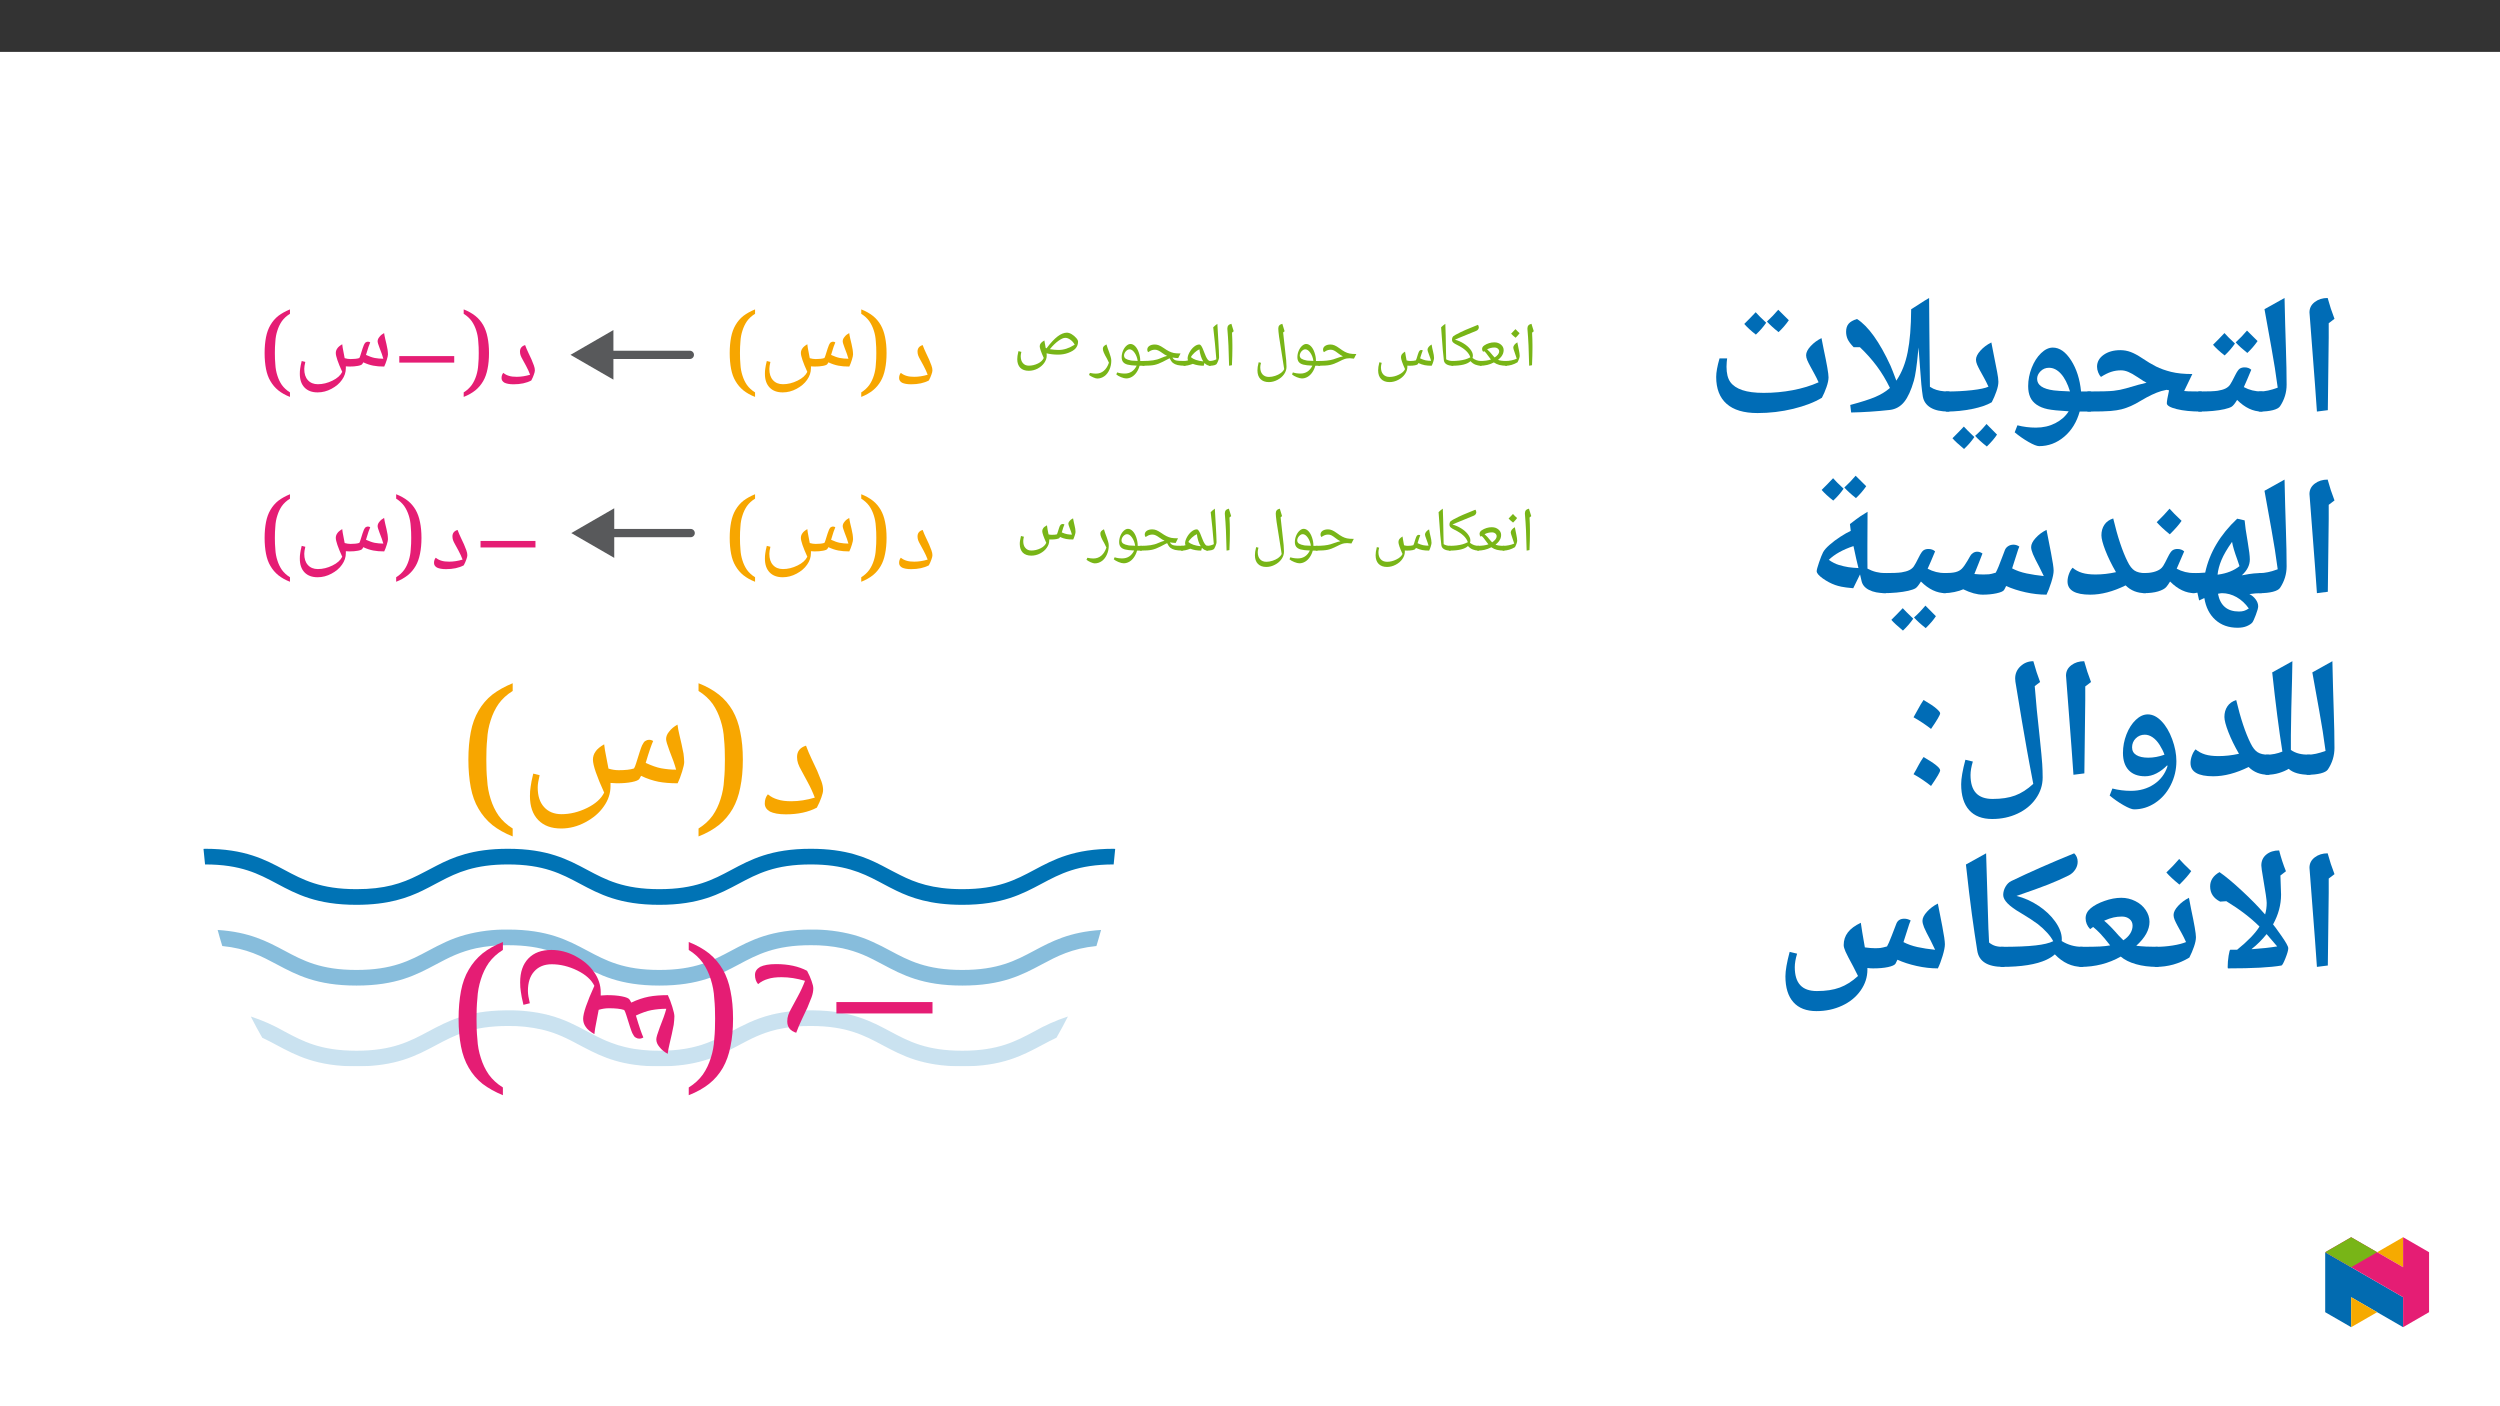 ﻿<?xml version="1.0" encoding="utf-8"?>
<svg xmlns="http://www.w3.org/2000/svg" xmlns:xlink="http://www.w3.org/1999/xlink" viewBox="0 0 960 540" version="1.1">
  <rect x="0" y="0" width="960" height="540" fill="#333333" stroke="none"/>
  <defs>
    <g>
      <symbol overflow="visible" id="glyph0-0">
        <path style="stroke:none;" d="M 9.469 0 L 9.469 -25.891 L 0 -25.891 L 0 0 Z M 6.969 -2.531 L 2.5 -2.531 L 2.5 -23.391 L 6.969 -23.391 Z M 6.969 -2.531 " />
      </symbol>
      <symbol overflow="visible" id="glyph0-1">
        <path style="stroke:none;" d="M 7.266 0 C 9.953 0 12.234 -0.484 14.078 -1.469 C 14.5 -2.266 14.844 -3.031 15.062 -3.703 C 15.328 -4.422 15.453 -4.953 15.453 -5.344 C 15.453 -5.906 15.328 -6.547 15.062 -7.266 C 14.797 -7.953 14.5 -8.703 14.156 -9.547 C 13.781 -10.328 13.359 -11.203 12.953 -12.109 C 12.5 -13.062 12.078 -14.047 11.703 -15.062 C 10.375 -14.656 9.734 -13.812 9.734 -12.562 C 9.734 -12.078 9.812 -11.625 9.953 -11.172 C 10.109 -10.719 10.375 -10.141 10.75 -9.5 L 12.047 -7.125 C 12.688 -5.938 13.219 -4.766 13.625 -3.672 C 11.844 -3.141 10.141 -2.875 8.484 -2.875 C 7.312 -2.875 6.281 -2.984 5.484 -3.25 C 4.688 -3.484 3.969 -3.859 3.328 -4.391 C 2.875 -3.859 2.656 -3.188 2.656 -2.391 C 2.656 -1.625 3.031 -1.062 3.781 -0.609 C 4.578 -0.234 5.719 0 7.266 0 Z M 7.266 0 " />
      </symbol>
      <symbol overflow="visible" id="glyph1-0">
        <path style="stroke:none;" d="M 9.469 0 L 9.469 -25.891 L 0 -25.891 L 0 0 Z M 6.969 -2.531 L 2.5 -2.531 L 2.5 -23.391 L 6.969 -23.391 Z M 6.969 -2.531 " />
      </symbol>
      <symbol overflow="visible" id="glyph1-1">
        <path style="stroke:none;" d="M 7 -12 C 7 -10.484 6.969 -9.016 6.812 -7.531 C 6.734 -6.062 6.469 -4.688 6.062 -3.375 C 5.641 -2.047 5.078 -0.828 4.312 0.266 C 3.516 1.359 2.5 2.312 1.219 3.109 L 1.219 4.844 C 2.953 4.172 4.422 3.328 5.672 2.344 C 6.922 1.328 7.906 0.156 8.703 -1.219 C 9.469 -2.531 10.031 -4.125 10.375 -5.906 C 10.75 -7.688 10.938 -9.734 10.938 -12 C 10.938 -14.266 10.75 -16.281 10.375 -18.062 C 10.031 -19.844 9.469 -21.391 8.703 -22.75 C 7.906 -24.109 6.922 -25.297 5.672 -26.281 C 4.422 -27.266 2.953 -28.094 1.219 -28.766 L 1.219 -27.062 C 2.5 -26.281 3.516 -25.328 4.312 -24.234 C 5.078 -23.125 5.641 -21.922 6.062 -20.594 C 6.469 -19.312 6.734 -17.953 6.812 -16.469 C 6.969 -15 7 -13.516 7 -12 Z M 7 -12 " />
      </symbol>
      <symbol overflow="visible" id="glyph1-2">
        <path style="stroke:none;" d="M 23.516 -8.328 L 23.516 -10.828 L 2.422 -10.828 L 2.422 -8.328 Z M 23.516 -8.328 " />
      </symbol>
      <symbol overflow="visible" id="glyph1-3">
        <path style="stroke:none;" d="M 21.625 -6.812 C 22.859 -6.812 23.969 -6.891 24.906 -7.078 C 25.859 -7.266 26.422 -7.5 26.609 -7.844 L 26.953 -8.438 C 28.312 -7.797 29.609 -7.375 30.781 -7.156 C 31.953 -6.922 33.359 -6.812 34.984 -6.812 C 35.328 -7.531 35.656 -8.359 35.969 -9.391 C 36.266 -10.375 36.422 -11.062 36.422 -11.469 C 36.422 -12.047 36.344 -12.688 36.266 -13.328 C 36.125 -13.969 36 -14.656 35.859 -15.375 C 35.703 -16.047 35.547 -16.766 35.359 -17.484 C 35.172 -18.203 35.062 -18.969 34.938 -19.688 C 34.188 -19.266 33.578 -18.781 33.125 -18.172 C 32.672 -17.641 32.453 -17.078 32.453 -16.5 C 32.453 -16.094 32.703 -15.25 33.203 -13.938 C 33.891 -12.234 34.375 -10.828 34.641 -9.812 C 33.469 -9.812 32.406 -9.922 31.344 -10.109 C 30.359 -10.297 29.234 -10.719 27.984 -11.281 C 28.703 -13.75 29.266 -15.375 29.609 -16.094 C 29.344 -16.281 29.031 -16.359 28.703 -16.359 C 28.438 -16.359 28.172 -16.281 27.938 -16.125 C 27.672 -16.016 27.453 -15.672 27.188 -15.141 C 26.922 -14.578 26.5 -13.25 25.859 -11.172 C 25.703 -10.672 25.562 -10.297 25.406 -10.078 C 24.609 -9.812 23.469 -9.688 22.078 -9.688 C 21.312 -9.688 20.562 -9.812 19.797 -10.031 L 19.266 -12.828 C 19.078 -13.625 18.969 -14.5 18.859 -15.375 C 17.953 -14.844 17.297 -14.312 16.969 -13.781 C 16.578 -13.25 16.391 -12.641 16.391 -12 C 16.391 -10.797 17.219 -8.359 18.859 -4.766 C 18.203 -3.438 16.969 -2.312 15.109 -1.406 C 13.25 -0.484 11.359 -0.031 9.5 -0.031 C 7.875 -0.031 6.594 -0.562 5.672 -1.594 C 4.734 -2.609 4.281 -4.047 4.281 -5.906 C 4.281 -6.594 4.422 -7.5 4.688 -8.594 L 3.297 -8.938 C 2.984 -7.688 2.797 -6.734 2.719 -6.062 C 2.609 -5.453 2.578 -4.734 2.578 -4.016 C 2.578 -1.734 3.188 0 4.391 1.25 C 5.609 2.5 7.266 3.109 9.422 3.109 C 11.25 3.109 13.031 2.656 14.734 1.734 C 16.438 0.828 17.797 -0.297 18.781 -1.734 C 19.766 -3.109 20.25 -4.625 20.25 -6.172 L 20.25 -6.891 Z M 21.625 -6.812 " />
      </symbol>
      <symbol overflow="visible" id="glyph1-4">
        <path style="stroke:none;" d="M 6.094 -12 C 6.094 -13.516 6.141 -15 6.281 -16.469 C 6.359 -17.953 6.625 -19.312 7.047 -20.594 C 7.453 -21.922 8.031 -23.125 8.781 -24.234 C 9.578 -25.328 10.594 -26.281 11.891 -27.062 L 11.891 -28.766 C 10.141 -28.047 8.672 -27.219 7.422 -26.281 C 6.172 -25.297 5.188 -24.109 4.391 -22.75 C 3.594 -21.391 3.031 -19.844 2.688 -18.062 C 2.344 -16.281 2.156 -14.266 2.156 -12 C 2.156 -9.734 2.344 -7.688 2.688 -5.906 C 3.031 -4.125 3.594 -2.531 4.391 -1.219 C 5.188 0.156 6.172 1.328 7.422 2.344 C 8.672 3.328 10.141 4.172 11.891 4.844 L 11.891 3.109 C 10.594 2.312 9.578 1.359 8.781 0.266 C 8.031 -0.828 7.453 -2.047 7.047 -3.375 C 6.625 -4.688 6.359 -6.062 6.281 -7.531 C 6.141 -9.016 6.094 -10.484 6.094 -12 Z M 6.094 -12 " />
      </symbol>
      <symbol overflow="visible" id="glyph2-0">
        <path style="stroke:none;" d="M 16.562 0 L 16.562 -45.312 L 0 -45.312 L 0 0 Z M 12.188 -4.438 L 4.375 -4.438 L 4.375 -40.938 L 12.188 -40.938 Z M 12.188 -4.438 " />
      </symbol>
      <symbol overflow="visible" id="glyph2-1">
        <path style="stroke:none;" d="M 12.719 0 C 17.422 0 21.406 -0.859 24.641 -2.578 C 25.375 -3.969 25.969 -5.297 26.375 -6.5 C 26.828 -7.75 27.031 -8.672 27.031 -9.344 C 27.031 -10.328 26.828 -11.469 26.375 -12.719 C 25.906 -13.906 25.375 -15.234 24.781 -16.688 C 24.109 -18.094 23.391 -19.609 22.656 -21.203 C 21.859 -22.859 21.141 -24.578 20.469 -26.375 C 18.156 -25.641 17.031 -24.188 17.031 -22 C 17.031 -21.141 17.156 -20.344 17.422 -19.547 C 17.688 -18.75 18.156 -17.75 18.812 -16.625 L 21.062 -12.453 C 22.188 -10.406 23.125 -8.344 23.844 -6.422 C 20.734 -5.5 17.75 -5.031 14.844 -5.031 C 12.781 -5.031 11 -5.234 9.609 -5.703 C 8.219 -6.094 6.953 -6.75 5.828 -7.688 C 5.031 -6.75 4.641 -5.562 4.641 -4.172 C 4.641 -2.844 5.297 -1.859 6.625 -1.062 C 8.016 -0.391 10 0 12.719 0 Z M 12.719 0 " />
      </symbol>
      <symbol overflow="visible" id="glyph3-0">
        <path style="stroke:none;" d="M 16.562 0 L 16.562 -45.312 L 0 -45.312 L 0 0 Z M 12.188 -4.438 L 4.375 -4.438 L 4.375 -40.938 L 12.188 -40.938 Z M 12.188 -4.438 " />
      </symbol>
      <symbol overflow="visible" id="glyph3-1">
        <path style="stroke:none;" d="M 12.25 -21 C 12.25 -18.344 12.188 -15.766 11.922 -13.188 C 11.797 -10.594 11.328 -8.219 10.594 -5.891 C 9.875 -3.578 8.875 -1.453 7.547 0.469 C 6.156 2.391 4.375 4.047 2.125 5.438 L 2.125 8.484 C 5.172 7.281 7.75 5.828 9.938 4.109 C 12.125 2.312 13.844 0.266 15.234 -2.125 C 16.562 -4.438 17.562 -7.219 18.156 -10.328 C 18.812 -13.453 19.141 -17.031 19.141 -21 C 19.141 -24.969 18.812 -28.484 18.156 -31.594 C 17.562 -34.719 16.562 -37.438 15.234 -39.812 C 13.844 -42.203 12.125 -44.25 9.938 -45.984 C 7.75 -47.703 5.172 -49.156 2.125 -50.344 L 2.125 -47.375 C 4.375 -45.984 6.156 -44.328 7.547 -42.406 C 8.875 -40.484 9.875 -38.359 10.594 -36.047 C 11.328 -33.781 11.797 -31.406 11.922 -28.812 C 12.188 -26.234 12.25 -23.656 12.25 -21 Z M 12.25 -21 " />
      </symbol>
      <symbol overflow="visible" id="glyph3-2">
        <path style="stroke:none;" d="M 37.828 -11.922 C 40.016 -11.922 41.938 -12.062 43.594 -12.391 C 45.25 -12.719 46.25 -13.125 46.578 -13.719 L 47.172 -14.781 C 49.562 -13.641 51.812 -12.922 53.859 -12.516 C 55.922 -12.125 58.359 -11.922 61.219 -11.922 C 61.812 -13.188 62.406 -14.641 62.938 -16.438 C 63.469 -18.156 63.734 -19.344 63.734 -20.078 C 63.734 -21.062 63.594 -22.188 63.469 -23.312 C 63.203 -24.453 63 -25.641 62.734 -26.891 C 62.469 -28.094 62.203 -29.344 61.875 -30.609 C 61.547 -31.859 61.344 -33.188 61.156 -34.453 C 59.828 -33.719 58.766 -32.859 57.969 -31.797 C 57.172 -30.875 56.781 -29.875 56.781 -28.891 C 56.781 -28.156 57.234 -26.703 58.094 -24.375 C 59.297 -21.406 60.156 -18.953 60.625 -17.156 C 58.562 -17.156 56.703 -17.359 54.859 -17.688 C 53.125 -18.016 51.141 -18.75 48.953 -19.75 C 50.219 -24.047 51.219 -26.891 51.812 -28.156 C 51.344 -28.484 50.812 -28.625 50.219 -28.625 C 49.75 -28.625 49.297 -28.484 48.891 -28.219 C 48.422 -28.031 48.031 -27.422 47.562 -26.5 C 47.109 -25.5 46.375 -23.188 45.25 -19.547 C 44.984 -18.688 44.719 -18.016 44.453 -17.625 C 43.062 -17.156 41.078 -16.953 38.625 -16.953 C 37.297 -16.953 35.969 -17.156 34.656 -17.562 L 33.719 -22.453 C 33.391 -23.844 33.188 -25.375 33 -26.891 C 31.406 -25.969 30.281 -25.047 29.688 -24.109 C 29.016 -23.188 28.688 -22.125 28.688 -21 C 28.688 -18.875 30.141 -14.641 33 -8.344 C 31.859 -6.031 29.688 -4.047 26.438 -2.453 C 23.188 -0.859 19.875 -0.062 16.625 -0.062 C 13.781 -0.062 11.531 -1 9.938 -2.781 C 8.281 -4.578 7.484 -7.094 7.484 -10.328 C 7.484 -11.531 7.75 -13.125 8.219 -15.031 L 5.766 -15.641 C 5.234 -13.453 4.906 -11.797 4.766 -10.594 C 4.578 -9.547 4.5 -8.281 4.5 -7.016 C 4.5 -3.047 5.562 0 7.688 2.188 C 9.812 4.375 12.719 5.438 16.5 5.438 C 19.672 5.438 22.797 4.641 25.766 3.047 C 28.75 1.453 31.141 -0.531 32.859 -3.047 C 34.578 -5.438 35.438 -8.078 35.438 -10.797 L 35.438 -12.062 Z M 37.828 -11.922 " />
      </symbol>
      <symbol overflow="visible" id="glyph3-3">
        <path style="stroke:none;" d="M 10.672 -21 C 10.672 -23.656 10.734 -26.234 11 -28.812 C 11.125 -31.406 11.594 -33.781 12.328 -36.047 C 13.047 -38.359 14.047 -40.484 15.375 -42.406 C 16.766 -44.328 18.547 -45.984 20.797 -47.375 L 20.797 -50.344 C 17.75 -49.094 15.172 -47.641 12.984 -45.984 C 10.797 -44.25 9.078 -42.203 7.688 -39.812 C 6.297 -37.438 5.297 -34.719 4.703 -31.594 C 4.109 -28.484 3.781 -24.969 3.781 -21 C 3.781 -17.031 4.109 -13.453 4.703 -10.328 C 5.297 -7.219 6.297 -4.438 7.688 -2.125 C 9.078 0.266 10.797 2.312 12.984 4.109 C 15.172 5.828 17.75 7.281 20.797 8.484 L 20.797 5.438 C 18.547 4.047 16.766 2.391 15.375 0.469 C 14.047 -1.453 13.047 -3.578 12.328 -5.891 C 11.594 -8.219 11.125 -10.594 11 -13.188 C 10.734 -15.766 10.672 -18.344 10.672 -21 Z M 10.672 -21 " />
      </symbol>
      <symbol overflow="visible" id="glyph4-0">
        <path style="stroke:none;" d="M 16.562 0 L 16.562 45.312 L 0 45.312 L 0 0 Z M 12.188 4.438 L 4.375 4.438 L 4.375 40.938 L 12.188 40.938 Z M 12.188 4.438 " />
      </symbol>
      <symbol overflow="visible" id="glyph4-1">
        <path style="stroke:none;" d="M 41.141 14.578 L 41.141 18.953 L 4.234 18.953 L 4.234 14.578 Z M 41.141 14.578 " />
      </symbol>
      <symbol overflow="visible" id="glyph4-2">
        <path style="stroke:none;" d="M 12.25 21 C 12.25 18.344 12.188 15.766 11.922 13.188 C 11.797 10.594 11.328 8.219 10.594 5.891 C 9.875 3.578 8.875 1.453 7.547 -0.469 C 6.156 -2.391 4.375 -4.047 2.125 -5.438 L 2.125 -8.484 C 5.172 -7.281 7.75 -5.828 9.938 -4.109 C 12.125 -2.312 13.844 -0.266 15.234 2.125 C 16.562 4.438 17.562 7.219 18.156 10.328 C 18.812 13.453 19.141 17.031 19.141 21 C 19.141 24.969 18.812 28.484 18.156 31.594 C 17.562 34.719 16.562 37.438 15.234 39.812 C 13.844 42.203 12.125 44.25 9.938 45.984 C 7.75 47.703 5.172 49.156 2.125 50.344 L 2.125 47.375 C 4.375 45.984 6.156 44.328 7.547 42.406 C 8.875 40.484 9.875 38.359 10.594 36.047 C 11.328 33.781 11.797 31.406 11.922 28.812 C 12.188 26.234 12.25 23.656 12.25 21 Z M 12.25 21 " />
      </symbol>
      <symbol overflow="visible" id="glyph4-3">
        <path style="stroke:none;" d="M 37.828 11.922 C 40.016 11.922 41.938 12.062 43.594 12.391 C 45.25 12.719 46.25 13.125 46.578 13.719 L 47.172 14.781 C 49.562 13.641 51.812 12.922 53.859 12.516 C 55.922 12.125 58.359 11.922 61.219 11.922 C 61.812 13.188 62.406 14.641 62.938 16.438 C 63.469 18.156 63.734 19.344 63.734 20.078 C 63.734 21.062 63.594 22.188 63.469 23.312 C 63.203 24.453 63 25.641 62.734 26.891 C 62.469 28.094 62.203 29.344 61.875 30.609 C 61.547 31.859 61.344 33.188 61.156 34.453 C 59.828 33.719 58.766 32.859 57.969 31.797 C 57.172 30.875 56.781 29.875 56.781 28.891 C 56.781 28.156 57.234 26.703 58.094 24.375 C 59.297 21.406 60.156 18.953 60.625 17.156 C 58.562 17.156 56.703 17.359 54.859 17.688 C 53.125 18.016 51.141 18.75 48.953 19.75 C 50.219 24.047 51.219 26.891 51.812 28.156 C 51.344 28.484 50.812 28.625 50.219 28.625 C 49.75 28.625 49.297 28.484 48.891 28.219 C 48.422 28.031 48.031 27.422 47.562 26.5 C 47.109 25.5 46.375 23.188 45.25 19.547 C 44.984 18.688 44.719 18.016 44.453 17.625 C 43.062 17.156 41.078 16.953 38.625 16.953 C 37.297 16.953 35.969 17.156 34.656 17.562 L 33.719 22.453 C 33.391 23.844 33.188 25.375 33 26.891 C 31.406 25.969 30.281 25.047 29.688 24.109 C 29.016 23.188 28.688 22.125 28.688 21 C 28.688 18.875 30.141 14.641 33 8.344 C 31.859 6.031 29.688 4.047 26.438 2.453 C 23.188 0.859 19.875 0.062 16.625 0.062 C 13.781 0.062 11.531 1 9.938 2.781 C 8.281 4.578 7.484 7.094 7.484 10.328 C 7.484 11.531 7.75 13.125 8.219 15.031 L 5.766 15.641 C 5.234 13.453 4.906 11.797 4.766 10.594 C 4.578 9.547 4.5 8.281 4.5 7.016 C 4.5 3.047 5.562 0 7.688 -2.188 C 9.812 -4.375 12.719 -5.438 16.5 -5.438 C 19.672 -5.438 22.797 -4.641 25.766 -3.047 C 28.75 -1.453 31.141 0.531 32.859 3.047 C 34.578 5.438 35.438 8.078 35.438 10.797 L 35.438 12.062 Z M 37.828 11.922 " />
      </symbol>
      <symbol overflow="visible" id="glyph4-4">
        <path style="stroke:none;" d="M 10.672 21 C 10.672 23.656 10.734 26.234 11 28.812 C 11.125 31.406 11.594 33.781 12.328 36.047 C 13.047 38.359 14.047 40.484 15.375 42.406 C 16.766 44.328 18.547 45.984 20.797 47.375 L 20.797 50.344 C 17.75 49.094 15.172 47.641 12.984 45.984 C 10.797 44.25 9.078 42.203 7.688 39.812 C 6.297 37.438 5.297 34.719 4.703 31.594 C 4.109 28.484 3.781 24.969 3.781 21 C 3.781 17.031 4.109 13.453 4.703 10.328 C 5.297 7.219 6.297 4.438 7.688 2.125 C 9.078 -0.266 10.797 -2.312 12.984 -4.109 C 15.172 -5.828 17.75 -7.281 20.797 -8.484 L 20.797 -5.438 C 18.547 -4.047 16.766 -2.391 15.375 -0.469 C 14.047 1.453 13.047 3.578 12.328 5.891 C 11.594 8.219 11.125 10.594 11 13.188 C 10.734 15.766 10.672 18.344 10.672 21 Z M 10.672 21 " />
      </symbol>
      <symbol overflow="visible" id="glyph5-0">
        <path style="stroke:none;" d="M 16.562 0 L 16.562 45.312 L 0 45.312 L 0 0 Z M 12.188 4.438 L 4.375 4.438 L 4.375 40.938 L 12.188 40.938 Z M 12.188 4.438 " />
      </symbol>
      <symbol overflow="visible" id="glyph5-1">
        <path style="stroke:none;" d="M 12.719 0 C 17.422 0 21.406 0.859 24.641 2.578 C 25.375 3.969 25.969 5.297 26.375 6.5 C 26.828 7.75 27.031 8.672 27.031 9.344 C 27.031 10.328 26.828 11.469 26.375 12.719 C 25.906 13.906 25.375 15.234 24.781 16.688 C 24.109 18.094 23.391 19.609 22.656 21.203 C 21.859 22.859 21.141 24.578 20.469 26.375 C 18.156 25.641 17.031 24.188 17.031 22 C 17.031 21.141 17.156 20.344 17.422 19.547 C 17.688 18.75 18.156 17.75 18.812 16.625 L 21.062 12.453 C 22.188 10.406 23.125 8.344 23.844 6.422 C 20.734 5.5 17.75 5.031 14.844 5.031 C 12.781 5.031 11 5.234 9.609 5.703 C 8.219 6.094 6.953 6.75 5.828 7.688 C 5.031 6.75 4.641 5.562 4.641 4.172 C 4.641 2.844 5.297 1.859 6.625 1.062 C 8.016 0.391 10 0 12.719 0 Z M 12.719 0 " />
      </symbol>
      <symbol overflow="visible" id="glyph6-0">
        <path style="stroke:none;" d="M 1.203 0 L 1.203 -17.141 L 10.812 -17.141 L 10.812 0 Z M 2.359 -1.156 L 9.641 -1.156 L 9.641 -15.984 L 2.359 -15.984 Z M 2.359 -1.156 " />
      </symbol>
      <symbol overflow="visible" id="glyph6-1">
        <path style="stroke:none;" d="M 3.781 -8 L 3.781 -6.5 C 3.781 -4.945 3.723 -2.848 3.609 -0.203 L 2.516 0 C 2.41 -5.613 2.191 -10.27 1.859 -13.969 L 1.844 -14.281 C 1.844 -14.781 1.969 -15.18 2.219 -15.484 C 2.477 -15.785 2.879 -15.992 3.422 -16.109 C 3.441 -16.004 3.461 -15.906 3.484 -15.812 C 3.516 -15.727 3.781 -14.875 4.281 -13.25 L 3.641 -12.703 L 3.641 -12.594 C 3.734 -10.875 3.781 -9.344 3.781 -8 Z M 2.938 -17.281 Z M 3.156 1.25 Z M 3.156 1.25 " />
      </symbol>
      <symbol overflow="visible" id="glyph6-2">
        <path style="stroke:none;" d="M 0 0 C -0.133 0 -0.203 -0.066 -0.203 -0.203 L -0.203 -1.625 C -0.203 -1.758 -0.133 -1.828 0 -1.828 C 0.727 -1.828 1.473 -1.906 2.234 -2.062 C 3.004 -2.227 3.676 -2.441 4.25 -2.703 C 4.039 -3.453 3.75 -4.332 3.375 -5.344 C 3.07 -6.176 2.922 -6.711 2.922 -6.953 C 2.922 -7.305 3.062 -7.664 3.344 -8.031 C 3.633 -8.395 4.016 -8.711 4.484 -8.984 C 4.555 -8.523 4.742 -7.602 5.047 -6.219 C 5.273 -5.164 5.391 -4.348 5.391 -3.766 C 5.391 -3.523 5.316 -3.188 5.172 -2.75 C 5.023 -2.312 4.816 -1.836 4.547 -1.328 C 3.066 -0.441 1.551 0 0 0 Z M 3.328 -10.156 Z M 3.047 0.703 Z M 3.047 1.25 Z M 5.359 -12.5 C 4.984 -11.969 4.469 -11.383 3.812 -10.75 C 3.102 -11.312 2.531 -11.832 2.094 -12.312 C 2.914 -13.125 3.473 -13.707 3.766 -14.062 C 4.273 -13.508 4.805 -12.988 5.359 -12.5 Z M 3.812 -10.516 Z M 3.766 -14.656 Z M 3.766 -14.656 " />
      </symbol>
      <symbol overflow="visible" id="glyph6-3">
        <path style="stroke:none;" d="M 10.109 0 C 8.086 0 6.531 -0.391 5.438 -1.172 L 5.266 -1.297 L 5.031 -1.172 C 3.5 -0.391 1.832 0 0.031 0 C -0.125 0 -0.203 -0.07 -0.203 -0.219 L -0.203 -1.609 C -0.203 -1.754 -0.125 -1.828 0.031 -1.828 C 1.688 -1.828 3.055 -2.02 4.141 -2.406 L 3.703 -2.953 C 3.066 -3.848 2.602 -4.469 2.312 -4.812 C 2.031 -5.156 1.77 -5.422 1.531 -5.609 L 1.156 -5.344 C 0.875 -5.656 0.734 -6.008 0.734 -6.406 C 0.734 -6.969 1.008 -7.43 1.562 -7.797 C 2.113 -8.172 2.723 -8.461 3.391 -8.672 C 4.055 -8.879 4.734 -8.984 5.422 -8.984 C 6.453 -8.984 7.305 -8.691 7.984 -8.109 C 8.672 -7.535 9.016 -6.828 9.016 -5.984 C 9.016 -5.516 8.93 -5.066 8.766 -4.641 C 8.598 -4.223 8.375 -3.832 8.094 -3.469 C 7.812 -3.113 7.398 -2.711 6.859 -2.266 C 7.523 -1.973 8.609 -1.828 10.109 -1.828 C 10.266 -1.828 10.344 -1.754 10.344 -1.609 L 10.344 -0.219 C 10.344 -0.07 10.266 0 10.109 0 Z M 7.297 -5.469 C 7.297 -5.914 7.129 -6.281 6.797 -6.562 C 6.461 -6.852 6.023 -7 5.484 -7 C 4.504 -7 3.562 -6.766 2.656 -6.297 C 3.238 -5.836 4.004 -5.016 4.953 -3.828 C 5.141 -3.598 5.344 -3.379 5.562 -3.172 C 6.094 -3.523 6.516 -3.898 6.828 -4.297 C 7.141 -4.703 7.297 -5.094 7.297 -5.469 Z M 5.078 -10.156 Z M 5.297 0.703 Z M 5.297 1.25 Z M 5.297 1.25 " />
      </symbol>
      <symbol overflow="visible" id="glyph6-4">
        <path style="stroke:none;" d="M 11.219 -1.828 C 11.352 -1.828 11.422 -1.758 11.422 -1.625 L 11.422 -0.203 C 11.422 -0.066 11.352 0 11.219 0 C 10.445 0 9.707 -0.141 9 -0.422 C 8.301 -0.703 7.676 -1.148 7.125 -1.766 C 5.926 -0.586 3.551 0 0 0 C -0.133 0 -0.203 -0.066 -0.203 -0.203 L -0.203 -1.625 C -0.203 -1.758 -0.133 -1.828 0 -1.828 C 1.988 -1.828 3.691 -2.031 5.109 -2.438 C 5.723 -2.613 6.379 -2.879 7.078 -3.234 C 6.785 -4.129 6.227 -4.969 5.406 -5.75 C 4.582 -6.531 3.469 -7.266 2.062 -7.953 C 1.363 -8.285 0.848 -8.598 0.516 -8.891 C 0.191 -9.18 0.031 -9.535 0.031 -9.953 C 0.031 -10.254 0.066 -10.508 0.141 -10.719 C 0.211 -10.938 0.332 -11.133 0.5 -11.312 C 0.75 -11.551 1.719 -12.086 3.406 -12.922 C 4.207 -13.297 4.805 -13.57 5.203 -13.75 C 5.461 -13.852 6.578 -14.312 8.547 -15.125 L 9.953 -15.703 C 10.066 -15.598 10.156 -15.457 10.219 -15.281 C 10.289 -15.113 10.328 -14.945 10.328 -14.781 L 10.312 -14.578 C 10.227 -14.023 9.895 -13.629 9.312 -13.391 L 2.797 -10.719 L 1.156 -10 C 2.312 -9.707 3.422 -9.227 4.484 -8.562 C 5.555 -7.906 6.41 -7.16 7.047 -6.328 C 7.711 -5.473 8.047 -4.676 8.047 -3.938 C 8.047 -3.594 8 -3.273 7.906 -2.984 C 8.875 -2.211 9.977 -1.828 11.219 -1.828 Z M 1.203 -13.625 Z M 4.766 0.703 Z M 4.766 -0.312 Z M 4.766 1.25 Z M 4.766 1.25 " />
      </symbol>
      <symbol overflow="visible" id="glyph6-5">
        <path style="stroke:none;" d="M 6.484 -1.625 L 6.484 -0.203 C 6.484 -0.066 6.414 0 6.281 0 C 5.332 0 4.547 -0.18 3.922 -0.547 C 3.305 -0.922 2.961 -1.438 2.891 -2.094 C 2.629 -4.133 2.352 -7.289 2.062 -11.562 L 1.828 -14.766 C 2.273 -15.223 2.816 -15.672 3.453 -16.109 C 3.555 -13.672 3.641 -10.219 3.703 -5.75 L 3.781 -2.453 C 4.531 -2.035 5.363 -1.828 6.281 -1.828 C 6.414 -1.828 6.484 -1.758 6.484 -1.625 Z M 2.719 -17.281 Z M 4.156 1.25 Z M 4.156 1.25 " />
      </symbol>
      <symbol overflow="visible" id="glyph6-6">
        <path style="stroke:none;" d="M 13.719 0 L 12.828 -0.047 L 12.844 0.406 C 12.844 1.383 12.531 2.32 11.906 3.219 C 11.281 4.125 10.426 4.859 9.344 5.422 C 8.258 5.992 7.141 6.281 5.984 6.281 C 4.609 6.281 3.535 5.883 2.766 5.094 C 2.004 4.312 1.625 3.203 1.625 1.766 C 1.625 1.305 1.656 0.867 1.719 0.453 C 1.781 0.047 1.906 -0.551 2.094 -1.344 L 2.984 -1.125 C 2.797 -0.426 2.703 0.145 2.703 0.594 C 2.703 1.758 2.992 2.664 3.578 3.312 C 4.172 3.969 4.988 4.297 6.031 4.297 C 7.219 4.297 8.398 4.004 9.578 3.422 C 10.766 2.848 11.555 2.141 11.953 1.297 C 10.91 -0.992 10.391 -2.52 10.391 -3.281 C 10.391 -3.695 10.504 -4.07 10.734 -4.406 C 10.973 -4.738 11.379 -5.078 11.953 -5.422 C 12.023 -4.859 12.113 -4.32 12.219 -3.812 L 12.547 -2.047 C 13.035 -1.898 13.516 -1.828 13.984 -1.828 C 14.879 -1.828 15.586 -1.91 16.109 -2.078 C 16.203 -2.223 16.297 -2.445 16.391 -2.75 C 16.785 -4.094 17.062 -4.93 17.219 -5.266 C 17.383 -5.609 17.539 -5.82 17.688 -5.906 C 17.844 -6 18.016 -6.047 18.203 -6.047 C 18.422 -6.047 18.609 -5.988 18.766 -5.875 C 18.547 -5.406 18.203 -4.395 17.734 -2.844 C 18.523 -2.469 19.238 -2.211 19.875 -2.078 C 20.52 -1.953 21.211 -1.891 21.953 -1.891 C 21.773 -2.547 21.477 -3.426 21.062 -4.531 C 20.738 -5.352 20.578 -5.891 20.578 -6.141 C 20.578 -6.492 20.719 -6.848 21 -7.203 C 21.281 -7.566 21.664 -7.883 22.156 -8.156 C 22.219 -7.688 22.301 -7.223 22.406 -6.766 C 22.52 -6.305 22.625 -5.852 22.719 -5.406 C 22.82 -4.969 22.91 -4.539 22.984 -4.125 C 23.055 -3.707 23.094 -3.316 23.094 -2.953 C 23.094 -2.691 23 -2.242 22.812 -1.609 C 22.625 -0.984 22.41 -0.445 22.172 0 C 21.141 0 20.25 -0.07 19.5 -0.219 C 18.75 -0.363 17.945 -0.633 17.094 -1.031 L 16.875 -0.641 C 16.738 -0.441 16.379 -0.285 15.797 -0.172 C 15.211 -0.055 14.52 0 13.719 0 Z M 16.562 -7.922 Z M 17.234 0.703 Z M 17.234 1.828 Z M 17.234 1.828 " />
      </symbol>
      <symbol overflow="visible" id="glyph6-7">
        <path style="stroke:none;" d="M 0 0 C -0.133 0 -0.203 -0.066 -0.203 -0.203 L -0.203 -1.625 C -0.203 -1.758 -0.133 -1.828 0 -1.828 C 2.352 -1.828 4.203 -2.031 5.547 -2.438 L 6.875 -2.891 C 7.781 -3.234 8.586 -3.469 9.297 -3.594 C 8.672 -3.906 8.051 -4.305 7.438 -4.797 C 6.789 -5.305 6.266 -5.66 5.859 -5.859 C 5.461 -6.055 5.051 -6.156 4.625 -6.156 C 3.863 -6.156 3.176 -5.957 2.562 -5.562 L 2 -5.219 C 1.77 -5.445 1.656 -5.758 1.656 -6.156 C 1.656 -6.758 1.922 -7.242 2.453 -7.609 C 2.984 -7.973 3.68 -8.156 4.547 -8.156 C 5.055 -8.156 5.57 -8.047 6.094 -7.828 C 6.613 -7.609 7.219 -7.25 7.906 -6.75 C 8.738 -6.133 9.445 -5.672 10.031 -5.359 C 10.613 -5.055 11.207 -4.836 11.812 -4.703 C 12.414 -4.566 13.289 -4.5 14.438 -4.5 L 13.531 -2.734 C 13.031 -2.797 12.578 -2.836 12.172 -2.859 L 12.094 -2.875 L 11.609 -2.859 C 11.047 -2.859 10.516 -2.773 10.016 -2.609 C 9.516 -2.453 8.734 -2.098 7.672 -1.547 C 6.473 -0.93 5.391 -0.52 4.422 -0.312 C 3.461 -0.102 1.988 0 0 0 Z M 7.734 -9.328 Z M 7.672 0.703 Z M 7.672 1.25 Z M 7.672 1.25 " />
      </symbol>
      <symbol overflow="visible" id="glyph6-8">
        <path style="stroke:none;" d="M 4.625 4.875 C 4.113 4.875 3.457 4.711 2.656 4.391 C 1.863 4.066 1.254 3.719 0.828 3.344 L 1.156 2.562 C 2.02 2.852 2.992 3 4.078 3 C 5.066 3 5.945 2.754 6.719 2.266 C 7.488 1.773 8.133 1.008 8.656 -0.031 C 7.094 -0.094 5.922 -0.227 5.141 -0.438 C 4.367 -0.645 3.801 -0.977 3.438 -1.438 C 3.07 -1.895 2.891 -2.516 2.891 -3.297 C 2.891 -4.109 3.051 -4.91 3.375 -5.703 C 3.707 -6.504 4.141 -7.145 4.672 -7.625 C 5.203 -8.113 5.734 -8.359 6.266 -8.359 C 6.922 -8.359 7.535 -8.062 8.109 -7.469 C 8.68 -6.875 9.141 -6.055 9.484 -5.016 C 9.836 -3.984 10.016 -2.957 10.016 -1.938 L 10.016 -1.828 L 11.453 -1.828 C 11.586 -1.828 11.656 -1.758 11.656 -1.625 L 11.656 -0.203 C 11.656 -0.066 11.586 0 11.453 0 L 9.766 0 C 9.523 0.914 9.145 1.754 8.625 2.516 C 8.113 3.273 7.508 3.859 6.812 4.266 C 6.113 4.672 5.383 4.875 4.625 4.875 Z M 5.891 -6.312 C 5.566 -6.312 5.238 -6.188 4.906 -5.938 C 4.57 -5.688 4.301 -5.375 4.094 -5 C 3.895 -4.625 3.797 -4.281 3.797 -3.969 C 3.797 -3.406 4.02 -2.977 4.469 -2.688 C 4.914 -2.406 5.562 -2.188 6.406 -2.031 C 6.52 -2.008 6.645 -1.988 6.781 -1.969 C 6.914 -1.957 7.672 -1.922 9.047 -1.859 C 8.848 -3.109 8.441 -4.16 7.828 -5.016 C 7.223 -5.879 6.578 -6.312 5.891 -6.312 Z M 5.797 -9.531 Z M 5.219 6.047 Z M 6.031 -12.781 Z M 6.031 -12.781 " />
      </symbol>
      <symbol overflow="visible" id="glyph6-9">
        <path style="stroke:none;" d="M 11.891 1.297 L 11.281 -2.578 C 10.602 -6.641 10.156 -9.469 9.938 -11.062 C 9.727 -12.664 9.625 -13.723 9.625 -14.234 C 9.625 -14.766 9.75 -15.176 10 -15.469 C 10.25 -15.77 10.645 -15.984 11.188 -16.109 C 11.219 -16.004 11.242 -15.906 11.266 -15.812 C 11.285 -15.727 11.547 -14.875 12.047 -13.25 L 11.484 -12.766 L 11.531 -12.391 L 12.312 -5.281 C 12.625 -2.895 12.781 -1 12.781 0.406 C 12.781 1.395 12.473 2.336 11.859 3.234 C 11.242 4.129 10.395 4.859 9.312 5.422 C 8.238 5.992 7.129 6.281 5.984 6.281 C 4.609 6.281 3.535 5.883 2.766 5.094 C 2.004 4.312 1.625 3.203 1.625 1.766 C 1.625 1.305 1.656 0.867 1.719 0.453 C 1.781 0.047 1.906 -0.551 2.094 -1.344 L 2.984 -1.125 C 2.797 -0.426 2.703 0.145 2.703 0.594 C 2.703 1.758 2.992 2.664 3.578 3.312 C 4.172 3.969 4.988 4.297 6.031 4.297 C 6.789 4.297 7.582 4.16 8.406 3.891 C 9.227 3.629 9.953 3.27 10.578 2.812 C 11.203 2.352 11.641 1.848 11.891 1.297 Z M 9.594 -17.281 Z M 0.797 6.297 Z M 5.516 -11.359 Z M 7.391 7.453 Z M 7.391 7.453 " />
      </symbol>
      <symbol overflow="visible" id="glyph6-10">
        <path style="stroke:none;" d="M -0.031 0 C -0.164 0 -0.234 -0.066 -0.234 -0.203 L -0.234 -1.625 C -0.234 -1.758 -0.164 -1.828 -0.031 -1.828 C 0.945 -1.828 1.836 -2.039 2.641 -2.469 C 2.305 -6.719 1.906 -10.816 1.438 -14.766 C 1.895 -15.234 2.426 -15.68 3.031 -16.109 C 3.113 -14.391 3.242 -12.125 3.422 -9.312 C 3.566 -6.969 3.656 -4.941 3.688 -3.234 C 3.688 -2.961 3.602 -2.602 3.438 -2.156 C 3.281 -1.707 3.082 -1.266 2.844 -0.828 C 2.551 -0.273 1.594 0 -0.031 0 Z M 1.906 -17.281 Z M 2.891 0.703 Z M 2.891 1.25 Z M 2.891 1.25 " />
      </symbol>
      <symbol overflow="visible" id="glyph6-11">
        <path style="stroke:none;" d="M 0 0 C -0.133 0 -0.203 -0.066 -0.203 -0.203 L -0.203 -1.625 C -0.203 -1.758 -0.133 -1.828 0 -1.828 C 0.531 -1.828 1.055 -1.91 1.578 -2.078 C 1.453 -2.305 1.391 -2.551 1.391 -2.812 C 1.391 -3.477 1.629 -4.254 2.109 -5.141 C 2.598 -6.035 3.188 -6.758 3.875 -7.312 C 4.57 -7.875 5.238 -8.156 5.875 -8.156 C 6.133 -8.156 6.375 -8 6.594 -7.688 C 6.812 -7.375 7.02 -6.984 7.219 -6.516 C 7.426 -6.047 7.629 -5.535 7.828 -4.984 C 8.023 -4.441 8.234 -3.938 8.453 -3.469 C 8.68 -3 8.922 -2.609 9.172 -2.297 C 9.43 -1.984 9.727 -1.828 10.062 -1.828 C 10.238 -1.828 10.328 -1.742 10.328 -1.578 L 10.328 -0.266 C 10.328 -0.086 10.238 0 10.062 0 C 9.25 0 8.516 -0.352 7.859 -1.062 L 7.578 0 C 6.047 0 4.672 -0.234 3.453 -0.703 L 3.391 -0.719 C 2.617 -0.438 1.988 -0.242 1.5 -0.141 C 1.008 -0.047 0.508 0 0 0 Z M 5.922 -6.312 C 5.316 -6.051 4.68 -5.613 4.016 -5 C 3.348 -4.383 2.895 -3.816 2.656 -3.297 C 3.688 -2.422 5.27 -1.879 7.406 -1.672 C 7.062 -2.172 6.754 -2.836 6.484 -3.672 C 6.211 -4.504 6.023 -5.383 5.922 -6.312 Z M 4.672 -9.328 Z M 6.266 0.703 Z M 5.797 1.484 Z M 5.797 1.484 " />
      </symbol>
      <symbol overflow="visible" id="glyph6-12">
        <path style="stroke:none;" d="M 0 0 C -0.133 0 -0.203 -0.066 -0.203 -0.203 L -0.203 -1.625 C -0.203 -1.758 -0.133 -1.828 0 -1.828 C 1.5 -1.828 2.801 -1.91 3.906 -2.078 C 5.008 -2.242 6 -2.531 6.875 -2.938 C 7.906 -3.383 8.707 -3.664 9.281 -3.781 C 8.656 -4.07 8.039 -4.441 7.438 -4.891 C 6.812 -5.348 6.289 -5.672 5.875 -5.859 C 5.457 -6.055 5.039 -6.156 4.625 -6.156 C 3.863 -6.156 3.176 -5.957 2.562 -5.562 L 2 -5.219 C 1.77 -5.445 1.656 -5.758 1.656 -6.156 C 1.656 -6.758 1.922 -7.242 2.453 -7.609 C 2.984 -7.973 3.68 -8.156 4.547 -8.156 C 5.066 -8.156 5.582 -8.055 6.094 -7.859 C 6.602 -7.66 7.207 -7.32 7.906 -6.844 C 8.727 -6.27 9.43 -5.836 10.016 -5.547 C 10.609 -5.254 11.203 -5.039 11.797 -4.906 C 12.391 -4.781 13.27 -4.719 14.438 -4.719 L 13.531 -2.938 C 12.758 -2.969 12.07 -3.035 11.469 -3.141 L 11.328 -3.125 L 11.422 -2.984 C 11.703 -2.516 12.125 -2.203 12.688 -2.047 C 13.25 -1.898 14.41 -1.828 16.172 -1.828 C 16.316 -1.828 16.391 -1.758 16.391 -1.625 L 16.391 -0.203 C 16.391 -0.066 16.316 0 16.172 0 C 14.984 -0.008 14.023 -0.098 13.297 -0.266 C 12.578 -0.441 11.984 -0.711 11.516 -1.078 C 11.055 -1.453 10.633 -2.047 10.25 -2.859 L 9.641 -2.578 L 7.672 -1.547 C 6.473 -0.93 5.391 -0.52 4.422 -0.312 C 3.461 -0.102 1.988 0 0 0 Z M 7.766 -9.328 Z M 7.641 0.703 Z M 7.641 1.25 Z M 7.641 1.25 " />
      </symbol>
      <symbol overflow="visible" id="glyph6-13">
        <path style="stroke:none;" d="M 2.328 4.906 C 1.941 4.906 1.414 4.754 0.75 4.453 C 0.082 4.148 -0.441 3.848 -0.828 3.547 L -0.5 2.75 C 0.383 2.938 1.141 3.031 1.766 3.031 C 2.973 3.031 4 2.672 4.844 1.953 C 5.695 1.234 6.352 0.191 6.812 -1.172 C 6.602 -1.691 6.359 -2.195 6.078 -2.688 C 5.516 -3.656 5.109 -4.43 4.859 -5.016 C 4.609 -5.609 4.484 -6.102 4.484 -6.5 C 4.484 -6.906 4.602 -7.234 4.844 -7.484 C 5.094 -7.734 5.438 -7.969 5.875 -8.188 C 5.988 -7.75 6.145 -7.258 6.344 -6.719 C 6.551 -6.188 6.754 -5.641 6.953 -5.078 C 7.16 -4.523 7.336 -3.973 7.484 -3.422 C 7.641 -2.879 7.719 -2.383 7.719 -1.938 C 7.719 -0.695 7.477 0.453 7 1.516 C 6.531 2.586 5.883 3.422 5.062 4.016 C 4.238 4.609 3.328 4.906 2.328 4.906 Z M 4.359 -9.359 Z M 2.391 6.078 Z M 2.391 6.078 " />
      </symbol>
      <symbol overflow="visible" id="glyph7-0">
        <path style="stroke:none;" d="M 6.031 0 L 6.031 -16.188 L -0.141 -16.188 L -0.141 0 Z M 4.359 -1.578 L 1.672 -1.578 L 1.672 -14.625 L 4.203 -14.625 L 4.203 -1.578 Z M 4.359 -1.578 " />
      </symbol>
      <symbol overflow="visible" id="glyph7-1">
        <path style="stroke:none;" d="M 5.891 1.938 C 7.031 1.938 8.234 1.656 9.297 1.094 C 10.359 0.516 11.219 -0.219 11.828 -1.094 C 12.438 -1.969 12.781 -2.891 12.781 -3.859 C 12.781 -4.156 12.75 -4.5 12.734 -4.781 C 14 -4.453 15.516 -4.266 17.109 -4.266 C 18.469 -4.266 19.781 -4.469 21 -4.922 C 22.234 -5.375 23.281 -5.969 23.891 -6.688 C 24.516 -7.422 24.812 -8.281 24.812 -9.25 C 24.812 -9.656 24.562 -10.156 24.078 -10.688 C 23.609 -11.234 23.047 -11.703 22.375 -12.109 C 21.719 -12.516 21.031 -12.703 20.531 -12.703 C 19.5 -12.703 18.219 -12.234 16.969 -11.266 C 15.703 -10.297 14.266 -8.781 12.703 -6.688 L 12.688 -6.719 L 12.391 -6.812 C 12.109 -8.234 11.969 -9.156 11.875 -9.719 C 11.094 -9.266 10.719 -8.938 10.484 -8.609 C 10.25 -8.281 10.094 -7.906 10.094 -7.5 C 10.094 -6.734 10.625 -5.234 11.641 -2.984 C 11.234 -2.156 10.594 -1.438 9.438 -0.875 C 8.281 -0.312 7.094 -0.031 5.938 -0.031 C 4.922 -0.031 4.203 -0.359 3.641 -1 C 3.078 -1.625 2.797 -2.531 2.797 -3.688 C 2.797 -4.109 2.891 -4.688 3.047 -5.328 L 1.922 -5.609 C 1.734 -4.797 1.609 -4.188 1.562 -3.781 C 1.516 -3.391 1.469 -2.953 1.469 -2.5 C 1.469 -1.094 1.875 0 2.625 0.781 C 3.391 1.562 4.547 1.938 5.891 1.938 Z M 17.312 -6.062 C 16.344 -6.062 15.219 -6.172 13.984 -6.359 C 15.109 -7.734 16.203 -8.797 17.266 -9.562 C 18.328 -10.312 19.156 -10.719 19.938 -10.719 C 20.578 -10.719 21.125 -10.484 21.812 -10.031 C 22.5 -9.578 23.062 -8.922 23.531 -8.094 C 21.359 -6.734 19.375 -6.062 17.312 -6.062 Z M 17.312 -6.062 " />
      </symbol>
      <symbol overflow="visible" id="glyph7-2">
        <path style="stroke:none;" d="M 13.5 -4.266 C 14.281 -4.266 14.969 -4.312 15.562 -4.422 C 16.156 -4.547 16.609 -4.688 16.719 -4.891 L 16.922 -5.234 C 17.688 -4.875 18.5 -4.609 19.234 -4.469 C 19.969 -4.328 20.844 -4.266 21.984 -4.266 C 22.188 -4.703 22.406 -5.234 22.594 -5.859 C 22.781 -6.484 22.875 -6.906 22.875 -7.172 C 22.875 -7.516 22.828 -7.922 22.781 -8.328 C 22.688 -8.734 22.609 -9.156 22.516 -9.609 C 22.422 -10.031 22.328 -10.484 22.219 -10.922 C 22.094 -11.375 22.031 -11.859 21.922 -12.391 C 21.25 -12.047 20.859 -11.734 20.578 -11.359 C 20.297 -11.031 20.125 -10.672 20.125 -10.312 C 20.125 -10.047 20.297 -9.531 20.609 -8.703 C 21.031 -7.641 21.344 -6.766 21.5 -6.125 C 20.906 -6.125 20.25 -6.203 19.594 -6.312 C 18.969 -6.438 18.266 -6.688 17.594 -6.984 C 18.047 -8.594 18.406 -9.609 18.625 -10.031 C 18.422 -10.172 18.141 -10.219 17.938 -10.219 C 17.766 -10.219 17.484 -10.172 17.172 -9.953 C 17.297 -10 17.031 -9.797 16.859 -9.469 L 16.844 -9.469 C 16.672 -9.109 16.422 -8.281 16.016 -6.984 C 15.922 -6.672 15.844 -6.438 15.734 -6.25 C 15.375 -6.125 14.672 -6.062 13.797 -6.062 C 13.312 -6.062 12.844 -6.125 12.516 -6.219 L 12.156 -8.016 C 12.047 -8.516 11.969 -9.062 11.906 -9.719 C 11.094 -9.266 10.688 -8.938 10.484 -8.609 C 10.25 -8.281 10.094 -7.906 10.094 -7.5 C 10.094 -6.734 10.625 -5.234 11.641 -2.984 C 11.234 -2.156 10.594 -1.438 9.438 -0.875 C 8.281 -0.312 7.094 -0.031 5.938 -0.031 C 4.922 -0.031 4.203 -0.359 3.641 -1 C 3.047 -1.625 2.797 -2.531 2.797 -3.688 C 2.797 -4.109 2.891 -4.688 3.047 -5.328 L 1.922 -5.609 C 1.734 -4.797 1.609 -4.203 1.562 -3.781 C 1.484 -3.406 1.469 -2.953 1.469 -2.5 C 1.469 -1.094 1.875 0 2.625 0.781 C 3.391 1.562 4.547 1.938 5.891 1.938 C 7.031 1.938 8.234 1.656 9.297 1.094 C 10.359 0.516 11.219 -0.188 11.828 -1.094 C 12.438 -1.938 12.781 -2.891 12.781 -3.859 L 12.781 -4.281 Z M 13.5 -4.266 " />
      </symbol>
      <symbol overflow="visible" id="glyph8-0">
        <path style="stroke:none;" d="M 6.125 -46.406 L 32.812 -46.406 L 32.812 0 L 6.125 0 Z M 9.422 -3.297 L 29.516 -3.297 L 29.516 -43.094 L 9.422 -43.094 Z M 9.422 -3.297 " />
      </symbol>
      <symbol overflow="visible" id="glyph8-1">
        <path style="stroke:none;" d="M 12.375 -29.047 L 12.031 -1.109 L 7.844 -0.578 L 7.109 -10.891 L 4.984 -38.656 C 4.984 -40.281 5.66 -41.609 7.016 -42.641 C 8.367 -43.672 10.02 -44.188 11.969 -44.188 C 12.707 -41.445 13.582 -38.781 14.594 -36.188 L 12.375 -34.5 Z M 9.203 -47.359 Z M 9.812 3.75 Z M 9.812 3.75 " />
      </symbol>
      <symbol overflow="visible" id="glyph8-2">
        <path style="stroke:none;" d="M 1.781 -39.891 L 9.484 -44.188 C 9.641 -37.031 9.812 -30.688 10 -25.156 C 10.188 -19.625 10.281 -14.867 10.281 -10.891 C 10.281 -7.898 9.438 -5.141 7.75 -2.609 C 7.32 -1.973 6.398 -1.473 4.984 -1.109 C 3.566 -0.754 1.906 -0.578 0 -0.578 C -0.363 -0.578 -0.547 -0.754 -0.547 -1.109 L -0.547 -7.75 C -0.547 -8.102 -0.363 -8.281 0 -8.281 C 1.945 -8.281 4.234 -8.77 6.859 -9.75 C 6.516 -12.301 6.148 -14.828 5.766 -17.328 C 5.391 -19.828 4.062 -27.348 1.781 -39.891 Z M 5.141 -47.359 Z M 7.484 3.75 Z M 7.484 3.75 " />
      </symbol>
      <symbol overflow="visible" id="glyph8-3">
        <path style="stroke:none;" d="M 0 -0.578 C -0.363 -0.578 -0.547 -0.754 -0.547 -1.109 L -0.547 -7.75 C -0.547 -8.102 -0.363 -8.281 0 -8.281 C 3.488 -8.281 5.852 -8.375 7.094 -8.562 C 8.332 -8.758 9.332 -9.047 10.094 -9.422 C 10.852 -9.805 11.43 -10.285 11.828 -10.859 C 12.234 -11.43 12.883 -12.625 13.781 -14.438 C 14.477 -15.852 15.078 -16.723 15.578 -17.047 C 16.086 -17.379 16.703 -17.547 17.422 -17.547 C 18.484 -17.547 19.344 -17.238 20 -16.625 C 18.832 -13.789 17.879 -11.57 17.141 -9.969 C 19.211 -8.844 21.5 -8.281 24 -8.281 C 24.352 -8.281 24.531 -8.102 24.531 -7.75 L 24.531 -1.109 C 24.531 -0.754 24.352 -0.578 24 -0.578 C 20.695 -0.578 17.551 -2.066 14.562 -5.047 C 13.719 -3.648 13.016 -2.781 12.453 -2.438 C 11.891 -2.102 10.969 -1.785 9.688 -1.484 C 8.414 -1.191 6.938 -0.969 5.25 -0.812 C 3.57 -0.656 1.82 -0.578 0 -0.578 Z M 14.062 -22.344 Z M 12.281 3.75 Z M 13.734 -26.688 C 12.648 -25.102 11.328 -23.582 9.766 -22.125 C 7.898 -23.582 6.414 -24.945 5.312 -26.219 L 7.641 -28.562 L 9.703 -30.719 C 10.504 -29.789 11.848 -28.445 13.734 -26.688 Z M 22.422 -27.641 C 21.297 -26.016 19.984 -24.492 18.484 -23.078 C 16.691 -24.492 15.203 -25.848 14.016 -27.141 C 15.598 -28.598 17.047 -30.109 18.359 -31.672 C 19.141 -30.848 20.492 -29.504 22.422 -27.641 Z M 13.922 -33.266 Z M 13.891 -22.125 Z M 13.891 -22.125 " />
      </symbol>
      <symbol overflow="visible" id="glyph8-4">
        <path style="stroke:none;" d="M 0 -0.578 C -0.363 -0.578 -0.547 -0.754 -0.547 -1.109 L -0.547 -7.75 C -0.547 -8.102 -0.363 -8.281 0 -8.281 C 4.781 -8.281 8.008 -8.367 9.688 -8.547 C 11.375 -8.734 12.969 -9.047 14.469 -9.484 C 18.219 -10.609 20.852 -11.328 22.375 -11.641 L 21.141 -12.344 L 18.828 -13.844 C 17.453 -14.77 16.289 -15.426 15.344 -15.812 C 14.406 -16.207 13.469 -16.406 12.531 -16.406 C 11.238 -16.406 10 -16.211 8.812 -15.828 C 7.633 -15.453 6.316 -14.801 4.859 -13.875 C 4.473 -14.25 4.125 -14.816 3.812 -15.578 C 3.508 -16.336 3.359 -17.07 3.359 -17.781 C 3.359 -19.633 4.203 -21.16 5.891 -22.359 C 7.586 -23.555 9.727 -24.156 12.312 -24.156 C 13.688 -24.156 15.016 -23.914 16.297 -23.438 C 17.578 -22.957 19.02 -22.18 20.625 -21.109 C 22.57 -19.797 24.363 -18.723 26 -17.891 C 27.645 -17.066 29.582 -16.375 31.812 -15.812 C 34.051 -15.258 36.766 -14.984 39.953 -14.984 L 36.812 -8.469 L 38.438 -8.344 L 43.266 -8.281 C 43.617 -8.281 43.797 -8.102 43.797 -7.75 L 43.797 -1.109 C 43.797 -0.754 43.617 -0.578 43.266 -0.578 C 39.598 -0.578 36.492 -0.891 33.953 -1.516 C 31.422 -2.148 30.156 -2.895 30.156 -3.75 C 30.156 -4.508 30.441 -6.172 31.016 -8.734 L 30.062 -8.922 L 28 -8.438 C 25.812 -7.781 23.219 -6.555 20.219 -4.766 C 18.863 -3.93 17.566 -3.238 16.328 -2.688 C 15.086 -2.145 13.895 -1.727 12.75 -1.438 C 11.613 -1.156 10.223 -0.941 8.578 -0.797 C 6.941 -0.648 4.082 -0.578 0 -0.578 Z M 18.797 -28.906 Z M 20.688 3.75 Z M 20.688 3.75 " />
      </symbol>
      <symbol overflow="visible" id="glyph8-5">
        <path style="stroke:none;" d="M 32.281 -0.578 L 28.281 -0.578 C 27.156 3.461 25.172 6.688 22.328 9.094 C 19.484 11.5 16.273 12.703 12.703 12.703 C 11.867 12.703 10.504 12.16 8.609 11.078 C 6.723 9.992 4.961 8.766 3.328 7.391 L 4.375 4.703 C 6.688 5.297 9.055 5.594 11.484 5.594 C 14.234 5.594 16.711 5.023 18.922 3.891 C 21.141 2.754 22.852 1.234 24.062 -0.672 C 20.332 -0.879 17.633 -1.156 15.969 -1.5 C 14.312 -1.852 12.91 -2.422 11.766 -3.203 C 10.629 -3.984 9.801 -4.957 9.281 -6.125 C 8.758 -7.289 8.5 -8.695 8.5 -10.344 C 8.5 -12.719 8.953 -15.062 9.859 -17.375 C 10.773 -19.695 11.973 -21.57 13.453 -23 C 14.93 -24.426 16.438 -25.141 17.969 -25.141 C 20.551 -25.141 22.891 -23.508 24.984 -20.25 C 27.078 -16.988 28.352 -13 28.812 -8.281 L 32.281 -8.281 C 32.633 -8.281 32.812 -8.102 32.812 -7.75 L 32.812 -1.109 C 32.812 -0.754 32.633 -0.578 32.281 -0.578 Z M 16.5 -17.391 C 15.227 -17.391 14.148 -16.945 13.266 -16.062 C 12.379 -15.176 11.938 -14.203 11.938 -13.141 C 11.938 -10.742 14.07 -9.266 18.344 -8.703 C 19.27 -8.566 21.344 -8.438 24.562 -8.312 C 23.656 -11.258 22.504 -13.508 21.109 -15.062 C 19.711 -16.613 18.176 -17.391 16.5 -17.391 Z M 17.609 -29.891 Z M 14.281 15.875 Z M 17.297 -39.109 Z M 17.297 -39.109 " />
      </symbol>
      <symbol overflow="visible" id="glyph8-6">
        <path style="stroke:none;" d="M 0 -0.578 C -0.363 -0.578 -0.547 -0.754 -0.547 -1.109 L -0.547 -7.75 C -0.547 -8.102 -0.363 -8.281 0 -8.281 C 3.406 -8.281 6.625 -8.445 9.656 -8.781 C 12.695 -9.125 14.82 -9.57 16.031 -10.125 C 15.457 -11.395 14.883 -12.539 14.312 -13.562 C 13.738 -14.594 13.223 -15.523 12.766 -16.359 C 12.316 -17.191 11.945 -17.945 11.656 -18.625 C 11.375 -19.301 11.234 -19.926 11.234 -20.5 C 11.234 -21.539 11.805 -22.703 12.953 -23.984 C 14.109 -25.266 15.504 -26.305 17.141 -27.109 L 17.969 -22.859 C 18.582 -19.805 19.047 -17.453 19.359 -15.797 C 19.68 -14.148 19.844 -12.883 19.844 -12 C 19.844 -11 19.594 -9.781 19.094 -8.344 C 18.594 -6.906 17.992 -5.508 17.297 -4.156 C 15.516 -3.082 12.992 -2.219 9.734 -1.562 C 6.484 -0.906 3.238 -0.578 0 -0.578 Z M 12.5 -31.859 Z M 11.422 3.75 Z M 10.609 9.219 C 9.535 10.801 8.219 12.328 6.656 13.797 C 4.551 12.055 3.066 10.68 2.203 9.672 L 4.516 7.344 L 6.578 5.188 C 7.148 5.844 8.492 7.188 10.609 9.219 Z M 19.312 8.266 C 18.445 9.617 17.145 11.145 15.406 12.844 C 13.477 11.332 11.977 9.969 10.906 8.75 C 12.281 7.562 13.738 6.047 15.281 4.203 C 15.531 4.484 16.875 5.836 19.312 8.266 Z M 10.969 4.203 Z M 10.938 14.422 Z M 10.938 9.344 Z M 10.938 9.344 " />
      </symbol>
      <symbol overflow="visible" id="glyph8-7">
        <path style="stroke:none;" d="M 4.156 -0.219 L 3.812 -3.109 C 8.102 -4.254 11.305 -5.281 13.422 -6.188 C 15.535 -7.094 17.301 -8.148 18.719 -9.359 L 19.047 -9.656 C 17.547 -12.738 15.863 -15.531 14 -18.031 C 12.133 -20.539 9.973 -22.961 7.516 -25.297 L 5.109 -25.297 C 3.984 -26.461 3.219 -27.488 2.812 -28.375 C 2.414 -29.258 2.219 -30.211 2.219 -31.234 C 2.219 -32.504 2.535 -33.52 3.172 -34.281 C 3.805 -35.039 4.883 -35.656 6.406 -36.125 C 10.77 -33.32 15.066 -27.32 19.297 -18.125 C 19.723 -17.145 20.461 -15.25 21.516 -12.438 L 21.672 -12.703 C 23.617 -15.598 25.016 -19.156 25.859 -23.375 C 26.711 -27.594 27.16 -33.086 27.203 -39.859 C 27.961 -40.305 29.07 -41.016 30.531 -41.984 C 31.738 -42.797 32.926 -43.531 34.094 -44.188 L 34.188 -31.734 L 34.406 -10.094 L 35.703 -9.359 C 37.266 -8.641 39.211 -8.281 41.547 -8.281 C 41.922 -8.281 42.109 -8.102 42.109 -7.75 L 42.109 -1.109 C 42.109 -0.754 41.922 -0.578 41.547 -0.578 C 38.609 -0.578 36.305 -1.082 34.641 -2.094 C 32.984 -3.113 31.992 -4.551 31.672 -6.406 C 31.273 -8.926 30.938 -12.391 30.656 -16.797 C 30.426 -20.129 30.219 -22.922 30.031 -25.172 L 29.859 -23.453 C 29.359 -18.117 28.82 -14.445 28.25 -12.438 C 27.188 -8.758 25.941 -6.035 24.516 -4.266 C 23.086 -2.504 21.273 -1.484 19.078 -1.203 C 13.91 -0.629 8.938 -0.301 4.156 -0.219 Z M 29.453 -47.359 Z M 4.156 -39.297 Z M 32.938 3.75 Z M 13.141 3.75 Z M 13.141 3.75 " />
      </symbol>
      <symbol overflow="visible" id="glyph8-8">
        <path style="stroke:none;" d="M 20.406 0 C 15.156 0 11.195 -1.18 8.531 -3.547 C 5.863 -5.922 4.531 -9.363 4.531 -13.875 C 4.531 -15.645 4.957 -18.016 5.812 -20.984 L 8.734 -20.984 C 8.691 -20.785 8.641 -20.305 8.578 -19.547 C 8.523 -18.785 8.5 -18.195 8.5 -17.781 C 8.5 -15.238 8.984 -13.285 9.953 -11.922 C 10.93 -10.555 12.469 -9.52 14.562 -8.812 C 16.656 -8.102 19.395 -7.75 22.781 -7.75 C 26.57 -7.75 30.285 -8.094 33.922 -8.781 C 37.566 -9.469 40.879 -10.477 43.859 -11.812 C 43.285 -13.082 42.711 -14.227 42.141 -15.25 C 41.578 -16.281 41.066 -17.219 40.609 -18.062 C 40.148 -18.906 39.773 -19.664 39.484 -20.344 C 39.203 -21.02 39.062 -21.645 39.062 -22.219 C 39.062 -23.27 39.641 -24.426 40.797 -25.688 C 41.953 -26.945 43.344 -27.977 44.969 -28.781 L 45.797 -24.562 C 47.047 -18.75 47.672 -15.133 47.672 -13.719 C 47.672 -12.719 47.41 -11.469 46.891 -9.969 C 46.367 -8.469 45.781 -7.102 45.125 -5.875 C 42.25 -4.133 38.578 -2.719 34.109 -1.625 C 29.648 -0.539 25.082 0 20.406 0 Z M 23.734 -29.734 Z M 24.562 3.75 Z M 23.734 -34.688 C 22.648 -33.102 21.328 -31.582 19.766 -30.125 C 17.898 -31.582 16.414 -32.945 15.312 -34.219 L 17.641 -36.562 L 19.703 -38.719 C 20.504 -37.789 21.848 -36.445 23.734 -34.688 Z M 32.422 -35.641 C 31.297 -34.016 29.984 -32.492 28.484 -31.078 C 26.691 -32.492 25.203 -33.848 24.016 -35.141 C 25.598 -36.598 27.047 -38.109 28.359 -39.672 C 29.141 -38.848 30.492 -37.504 32.422 -35.641 Z M 23.922 -41.266 Z M 23.891 -30.125 Z M 23.891 -30.125 " />
      </symbol>
      <symbol overflow="visible" id="glyph8-9">
        <path style="stroke:none;" d="M 21.672 -0.219 C 22.609 0.238 23.406 0.906 24.062 1.781 C 24.719 2.664 25.047 3.562 25.047 4.469 C 25.047 5.082 24.75 6.172 24.156 7.734 C 23.562 9.305 23.113 10.285 22.812 10.672 C 22.375 11.191 21.664 11.66 20.688 12.078 C 19.719 12.492 18.535 12.703 17.141 12.703 C 13.691 12.703 10.844 11.688 8.594 9.656 C 6.352 7.625 4.945 4.836 4.375 1.297 L 2.375 2.219 L 1.719 -0.734 L 1.562 -0.734 L 0 -0.578 C -0.363 -0.578 -0.547 -0.754 -0.547 -1.109 L -0.547 -7.75 C -0.547 -8.102 -0.363 -8.281 0 -8.281 C 1.664 -8.281 3.234 -8.344 4.703 -8.469 C 6.348 -16.113 10.441 -23.016 16.984 -29.172 L 19.844 -28.531 C 19.969 -26.781 20.359 -24.039 21.016 -20.312 C 21.566 -17.051 21.844 -14.797 21.844 -13.547 C 21.844 -11.328 20.812 -9.285 18.75 -7.422 C 20.852 -7.828 22.406 -8.07 23.406 -8.156 C 24.414 -8.238 25.363 -8.281 26.25 -8.281 C 26.719 -8.281 26.953 -8.07 26.953 -7.656 L 26.953 -1.266 C 26.953 -0.805 26.719 -0.578 26.25 -0.578 C 24.75 -0.578 23.223 -0.457 21.672 -0.219 Z M 17.875 -10.953 L 17.047 -13.422 C 15.961 -16.367 15.285 -18.656 15.016 -20.281 C 13.129 -17.613 11.773 -15.289 10.953 -13.312 C 10.129 -11.332 9.629 -9.457 9.453 -7.688 L 9.75 -7.719 C 13.039 -8.176 15.75 -9.254 17.875 -10.953 Z M 17.672 6.469 C 18.422 6.469 19.066 6.383 19.609 6.219 C 20.16 6.051 20.773 5.742 21.453 5.297 C 20.141 3.43 18.578 1.984 16.766 0.953 C 14.961 -0.066 13.078 -0.578 11.109 -0.578 C 10.859 -0.578 10.359 -0.5 9.609 -0.344 C 10.484 4.195 13.172 6.469 17.672 6.469 Z M 14.922 -33.922 Z M 16.469 15.875 Z M 16.469 15.875 " />
      </symbol>
      <symbol overflow="visible" id="glyph8-10">
        <path style="stroke:none;" d="M 0 -0.578 C -0.363 -0.578 -0.547 -0.754 -0.547 -1.109 L -0.547 -7.75 C -0.547 -8.102 -0.363 -8.281 0 -8.281 C 2.789 -8.281 4.914 -8.789 6.375 -9.812 C 6.801 -10.102 7.191 -10.531 7.547 -11.094 C 7.91 -11.656 8.504 -12.781 9.328 -14.469 C 10.023 -15.883 10.629 -16.75 11.141 -17.062 C 11.648 -17.383 12.266 -17.547 12.984 -17.547 C 14.016 -17.547 14.879 -17.238 15.578 -16.625 L 12.703 -9.969 C 14.773 -8.844 17.055 -8.281 19.547 -8.281 C 19.91 -8.281 20.094 -8.102 20.094 -7.75 L 20.094 -1.109 C 20.094 -0.754 19.91 -0.578 19.547 -0.578 C 16.266 -0.578 13.133 -2.066 10.156 -5.047 C 9.645 -4.18 9.16 -3.484 8.703 -2.953 C 8.109 -2.273 7.062 -1.707 5.562 -1.25 C 4.07 -0.801 2.219 -0.578 0 -0.578 Z M 9.609 -22.344 Z M 11.328 3.75 Z M 14.578 -28.344 C 13.547 -26.844 12.035 -25.117 10.047 -23.172 C 7.91 -24.898 6.238 -26.453 5.031 -27.828 C 7.02 -29.754 8.66 -31.484 9.953 -33.016 C 10.879 -31.953 12.422 -30.395 14.578 -28.344 Z M 10.047 -22.531 Z M 9.984 -34.594 Z M 9.984 -34.594 " />
      </symbol>
      <symbol overflow="visible" id="glyph8-11">
        <path style="stroke:none;" d="M 32.094 -0.578 C 29.039 -0.578 26.52 -1.57 24.531 -3.562 C 19.707 -1.188 15.18 0 10.953 0 C 5.129 0 2.219 -1.691 2.219 -5.078 C 2.219 -5.984 2.398 -6.938 2.766 -7.938 C 3.141 -8.945 3.602 -9.75 4.156 -10.344 C 5.219 -9.457 6.441 -8.801 7.828 -8.375 C 9.211 -7.957 10.93 -7.75 12.984 -7.75 C 15.547 -7.75 18.16 -8.047 20.828 -8.641 C 19.129 -11.578 17.77 -14.359 16.75 -16.984 C 15.738 -19.609 15.234 -21.539 15.234 -22.781 C 15.234 -24.352 15.613 -25.707 16.375 -26.844 C 17.133 -27.988 18.266 -28.797 19.766 -29.266 C 21.441 -22.211 23.285 -16.676 25.297 -12.656 C 26.098 -11.008 26.992 -9.867 27.984 -9.234 C 28.984 -8.598 30.352 -8.281 32.094 -8.281 C 32.445 -8.281 32.625 -8.102 32.625 -7.75 L 32.625 -1.109 C 32.625 -0.754 32.445 -0.578 32.094 -0.578 Z M 14.656 -34.031 Z M 15.516 3.75 Z M 15.516 3.75 " />
      </symbol>
      <symbol overflow="visible" id="glyph8-12">
        <path style="stroke:none;" d="M 42.188 -9.234 C 42.188 -8.16 41.879 -6.648 41.266 -4.703 C 40.648 -2.754 40.047 -1.188 39.453 0 C 36.848 0 34.176 -0.301 31.438 -0.906 C 28.695 -1.508 26.195 -2.316 23.938 -3.328 C 23.656 -2.691 23.391 -2.176 23.141 -1.781 C 22.816 -1.289 21.844 -0.867 20.219 -0.516 C 18.594 -0.172 16.848 0 14.984 0 C 12.805 0 10.305 -0.688 7.484 -2.062 C 6.598 -1.656 5.469 -1.305 4.094 -1.016 C 2.719 -0.723 1.352 -0.578 0 -0.578 C -0.363 -0.578 -0.547 -0.754 -0.547 -1.109 L -0.547 -7.75 C -0.547 -8.102 -0.363 -8.281 0 -8.281 C 1.969 -8.281 3.453 -8.398 4.453 -8.641 C 5.461 -8.891 6.281 -9.32 6.906 -9.938 C 7.531 -10.551 8.273 -11.598 9.141 -13.078 L 10.156 -14.859 C 10.406 -15.316 10.77 -15.703 11.25 -16.016 C 11.727 -16.336 12.266 -16.5 12.859 -16.5 C 13.535 -16.5 14.203 -16.27 14.859 -15.812 L 13.516 -12.344 L 11.75 -7.938 C 12.926 -7.812 14.109 -7.75 15.297 -7.75 C 16.16 -7.75 16.852 -7.773 17.375 -7.828 C 17.895 -7.879 18.75 -8.082 19.938 -8.438 C 20.5 -9.375 21.414 -11.578 22.688 -15.047 L 23.516 -17.234 C 23.754 -17.785 24.148 -18.242 24.703 -18.609 C 25.266 -18.984 25.938 -19.18 26.719 -19.203 C 27.551 -19.203 28.316 -18.957 29.016 -18.469 C 28.859 -18.133 28.711 -17.77 28.578 -17.375 C 28.441 -16.988 27.664 -14.562 26.25 -10.094 C 27.895 -9.227 29.742 -8.582 31.797 -8.156 C 33.848 -7.727 36.051 -7.391 38.406 -7.141 L 36.656 -10.703 C 35.508 -12.836 34.703 -14.461 34.234 -15.578 C 33.773 -16.703 33.547 -17.602 33.547 -18.281 C 33.547 -19.32 34.117 -20.477 35.266 -21.75 C 36.422 -23.031 37.816 -24.078 39.453 -24.891 L 41.172 -16.094 C 41.848 -12.602 42.188 -10.316 42.188 -9.234 Z M 22.062 -24.25 Z M 21.875 3.75 Z M 21.875 3.75 " />
      </symbol>
      <symbol overflow="visible" id="glyph8-13">
        <path style="stroke:none;" d="M 0 -0.578 C -0.363 -0.578 -0.547 -0.754 -0.547 -1.109 L -0.547 -7.75 C -0.547 -8.102 -0.363 -8.281 0 -8.281 C 3.488 -8.281 5.852 -8.375 7.094 -8.562 C 8.332 -8.758 9.332 -9.047 10.094 -9.422 C 10.852 -9.805 11.43 -10.285 11.828 -10.859 C 12.234 -11.43 12.883 -12.625 13.781 -14.438 C 14.477 -15.852 15.078 -16.723 15.578 -17.047 C 16.086 -17.379 16.703 -17.547 17.422 -17.547 C 18.484 -17.547 19.344 -17.238 20 -16.625 C 18.832 -13.789 17.879 -11.57 17.141 -9.969 C 19.211 -8.844 21.5 -8.281 24 -8.281 C 24.352 -8.281 24.531 -8.102 24.531 -7.75 L 24.531 -1.109 C 24.531 -0.754 24.352 -0.578 24 -0.578 C 20.695 -0.578 17.551 -2.066 14.562 -5.047 C 13.719 -3.648 13.016 -2.781 12.453 -2.438 C 11.891 -2.102 10.969 -1.785 9.688 -1.484 C 8.414 -1.191 6.938 -0.969 5.25 -0.812 C 3.57 -0.656 1.82 -0.578 0 -0.578 Z M 14.062 -22.344 Z M 12.281 3.75 Z M 11.609 9.219 C 10.535 10.801 9.219 12.328 7.656 13.797 C 5.551 12.055 4.066 10.68 3.203 9.672 L 5.516 7.344 L 7.578 5.188 C 8.148 5.844 9.492 7.188 11.609 9.219 Z M 20.312 8.266 C 19.445 9.617 18.145 11.145 16.406 12.844 C 14.477 11.332 12.977 9.969 11.906 8.75 C 13.281 7.562 14.738 6.047 16.281 4.203 C 16.531 4.484 17.875 5.836 20.312 8.266 Z M 11.969 4.203 Z M 11.938 14.422 Z M 11.938 9.344 Z M 11.938 9.344 " />
      </symbol>
      <symbol overflow="visible" id="glyph8-14">
        <path style="stroke:none;" d="M 21.438 -2.469 C 19.32 -2.664 17.801 -2.863 16.875 -3.062 C 15.957 -3.258 15.16 -3.477 14.484 -3.719 C 12.879 -4.289 11.297 -5.129 9.734 -6.234 C 8.18 -7.348 7.406 -8.273 7.406 -9.016 C 7.406 -9.504 7.707 -10.629 8.312 -12.391 C 8.914 -14.16 9.43 -15.457 9.859 -16.281 C 10.297 -17.102 11.117 -18.047 12.328 -19.109 C 13.535 -20.18 14.922 -21.223 16.484 -22.234 C 18.055 -23.254 19.391 -24.008 20.484 -24.5 L 20.172 -27.109 C 22.016 -28.547 23.379 -29.562 24.266 -30.156 C 25.148 -30.75 26.039 -31.305 26.938 -31.828 L 26.875 -18.859 L 26.875 -13.672 L 26.906 -10 C 29.02 -8.852 31.332 -8.281 33.844 -8.281 C 34.207 -8.281 34.391 -8.102 34.391 -7.75 L 34.391 -1.109 C 34.391 -0.754 34.207 -0.578 33.844 -0.578 C 31.227 -0.578 29.109 -0.992 27.484 -1.828 C 25.867 -2.66 24.91 -3.836 24.609 -5.359 L 24.047 -7.781 Z M 12.047 -13.359 C 13.398 -12.43 14.711 -11.773 15.984 -11.391 C 17.254 -11.016 18.453 -10.738 19.578 -10.562 C 20.711 -10.395 22 -10.281 23.438 -10.219 C 22.906 -12.289 22.27 -15.102 21.531 -18.656 C 17.445 -17.301 14.285 -15.535 12.047 -13.359 Z M 18.047 -35.953 Z M 22.844 3.75 Z M 17.734 -40.688 C 16.648 -39.102 15.328 -37.582 13.766 -36.125 C 11.898 -37.582 10.414 -38.945 9.312 -40.219 L 11.641 -42.562 L 13.703 -44.719 C 14.504 -43.789 15.848 -42.445 17.734 -40.688 Z M 26.422 -41.641 C 25.297 -40.016 23.984 -38.492 22.484 -37.078 C 20.691 -38.492 19.203 -39.848 18.016 -41.141 C 19.598 -42.598 21.047 -44.109 22.359 -45.672 C 23.141 -44.848 24.492 -43.504 26.422 -41.641 Z M 17.922 -47.266 Z M 17.891 -36.125 Z M 17.891 -36.125 " />
      </symbol>
      <symbol overflow="visible" id="glyph8-15">
        <path style="stroke:none;" d="M 0 -0.578 C -0.363 -0.578 -0.547 -0.754 -0.547 -1.109 L -0.547 -7.75 C -0.547 -8.102 -0.363 -8.281 0 -8.281 C 2.07 -8.281 4.094 -8.68 6.062 -9.484 C 4.75 -17.742 3.445 -27.879 2.156 -39.891 L 9.906 -44.188 L 9.781 -37.547 C 9.539 -29.234 9.391 -21.969 9.328 -15.75 L 9.328 -10.094 C 10.305 -9.438 11.359 -8.969 12.484 -8.688 C 13.617 -8.414 14.938 -8.281 16.438 -8.281 C 16.82 -8.281 17.016 -8.102 17.016 -7.75 L 17.016 -1.109 C 17.016 -0.754 16.82 -0.578 16.438 -0.578 C 12.82 -0.578 10.164 -1.336 8.469 -2.859 C 7.477 -2.242 6.242 -1.707 4.766 -1.25 C 3.285 -0.801 1.695 -0.578 0 -0.578 Z M 5.141 -47.359 Z M 7.969 3.75 Z M 7.969 3.75 " />
      </symbol>
      <symbol overflow="visible" id="glyph8-16">
        <path style="stroke:none;" d="M 28.953 -5.812 C 28.953 -2.531 28.223 0.539 26.766 3.406 C 25.316 6.281 23.336 8.547 20.828 10.203 C 18.328 11.867 15.617 12.703 12.703 12.703 C 11.867 12.703 10.504 12.16 8.609 11.078 C 6.723 9.992 4.961 8.766 3.328 7.391 L 4.375 4.703 C 6.688 5.297 9.055 5.594 11.484 5.594 C 14.867 5.594 17.816 4.754 20.328 3.078 C 22.836 1.41 24.566 -0.863 25.516 -3.75 L 25.453 -4.25 C 24.18 -2.938 22.816 -1.898 21.359 -1.141 C 19.898 -0.379 18.422 0 16.922 0 C 14.211 0 12.117 -0.781 10.641 -2.344 C 9.172 -3.914 8.438 -6.117 8.438 -8.953 C 8.438 -11.398 8.883 -13.773 9.781 -16.078 C 10.688 -18.391 11.879 -20.25 13.359 -21.656 C 14.836 -23.062 16.375 -23.766 17.969 -23.766 C 19.801 -23.766 21.551 -22.898 23.219 -21.172 C 24.895 -19.453 26.27 -17.133 27.344 -14.219 C 28.414 -11.301 28.953 -8.5 28.953 -5.812 Z M 16.828 -15.969 C 15.453 -15.969 14.289 -15.492 13.344 -14.547 C 12.406 -13.609 11.938 -12.461 11.938 -11.109 C 11.938 -9.816 12.477 -8.832 13.562 -8.156 C 14.656 -7.477 16.195 -7.141 18.188 -7.141 C 20.176 -7.141 22.238 -7.52 24.375 -8.281 C 23.969 -9.469 23.359 -10.707 22.547 -12 C 21.734 -13.289 20.832 -14.273 19.844 -14.953 C 18.863 -15.629 17.859 -15.969 16.828 -15.969 Z M 17.609 -28.531 Z M 12.562 15.875 Z M 17.297 -42.188 Z M 17.297 -42.188 " />
      </symbol>
      <symbol overflow="visible" id="glyph8-17">
        <path style="stroke:none;" d="M 32.062 2.922 L 30.625 -4.672 C 30.227 -6.68 29.254 -12.191 27.703 -21.203 L 25.203 -36.312 L 25.109 -37.547 C 25.109 -39.41 25.797 -40.984 27.172 -42.266 C 28.547 -43.547 30.188 -44.188 32.094 -44.188 C 32.895 -41.258 33.758 -38.594 34.688 -36.188 L 32.625 -34.625 L 33.422 -25.484 L 34.594 -14.375 C 35.082 -9.738 35.383 -6.531 35.5 -4.75 C 35.613 -2.977 35.672 -1.238 35.672 0.469 C 35.672 3.375 34.805 6.062 33.078 8.531 C 31.359 11.008 29.016 12.941 26.047 14.328 C 23.086 15.711 19.844 16.406 16.312 16.406 C 12.414 16.406 9.453 15.258 7.422 12.969 C 5.391 10.688 4.375 7.379 4.375 3.047 C 4.375 0.867 4.914 -2.258 6 -6.344 L 8.859 -5.656 C 8.266 -3.688 7.969 -1.957 7.969 -0.469 C 7.969 2.613 8.664 4.91 10.062 6.422 C 11.457 7.941 13.594 8.703 16.469 8.703 C 19.852 8.703 22.723 8.266 25.078 7.391 C 27.441 6.523 29.77 5.035 32.062 2.922 Z M 14.953 -31.328 Z M 2.156 16.469 Z M 27.969 -47.359 Z M 20.125 19.578 Z M 20.125 19.578 " />
      </symbol>
      <symbol overflow="visible" id="glyph8-18">
        <path style="stroke:none;" d="M 3.812 -0.797 C 4.488 -1.93 5.109 -3.047 5.672 -4.141 C 6.242 -5.234 6.906 -6.316 7.656 -7.391 C 11.906 -4.941 14.031 -3.238 14.031 -2.281 C 14.031 -1.664 12.863 0.332 10.531 3.719 C 8.27 1.938 6.031 0.43 3.812 -0.797 Z M 3.812 -22.656 C 4.488 -23.801 5.109 -24.914 5.672 -26 C 6.242 -27.094 6.906 -28.191 7.656 -29.297 C 9.957 -27.961 11.594 -26.867 12.562 -26.016 C 13.539 -25.172 14.031 -24.562 14.031 -24.188 C 14.031 -23.57 12.863 -21.57 10.531 -18.188 C 8.352 -19.875 6.113 -21.363 3.812 -22.656 Z M 3.812 -22.656 " />
      </symbol>
      <symbol overflow="visible" id="glyph8-19">
        <path style="stroke:none;" d="M 9.109 0 C 9.004 0 8.953 -0.18 8.953 -0.547 C 8.953 -1.898 9.07 -3.344 9.312 -4.875 C 9.562 -6.406 9.781 -7.172 9.969 -7.172 L 12.594 -7.172 C 16.656 -10.453 19.516 -13.414 21.172 -16.062 C 17.805 -19.426 13.562 -22.672 8.438 -25.797 L 6.062 -25.641 C 3.5 -26.93 2.219 -28.879 2.219 -31.484 C 2.219 -33.785 3.414 -35.613 5.812 -36.969 C 8.113 -35.383 10.969 -33.008 14.375 -29.844 C 17.781 -26.688 20.594 -23.828 22.812 -21.266 L 23.328 -20.719 C 23.734 -22.113 23.938 -23.586 23.938 -25.141 C 23.938 -26.211 23.477 -29.383 22.562 -34.656 C 22.102 -37.301 21.875 -38.922 21.875 -39.516 C 21.875 -41.273 22.516 -42.676 23.797 -43.719 C 25.086 -44.77 26.727 -45.297 28.719 -45.297 C 29.414 -42.547 30.285 -39.879 31.328 -37.297 L 29.203 -35.672 L 29.453 -28.344 C 29.453 -24.426 28.426 -20.609 26.375 -16.891 C 26.707 -16.547 27.766 -15.102 29.547 -12.562 C 31.328 -10.031 32.219 -8.426 32.219 -7.75 C 32.219 -6.988 31.859 -5.707 31.141 -3.906 C 30.422 -2.102 29.91 -1.172 29.609 -1.109 C 25.441 -0.367 18.609 0 9.109 0 Z M 18.094 -7.391 L 18.438 -7.391 C 22.008 -7.629 25.188 -7.977 27.969 -8.438 L 23.906 -13.172 C 22.188 -11.016 20.25 -9.086 18.094 -7.391 Z M 24.375 -48.469 Z M 4.156 -40.156 Z M 27.234 3.75 Z M 12.5 3.75 Z M 12.5 3.75 " />
      </symbol>
      <symbol overflow="visible" id="glyph8-20">
        <path style="stroke:none;" d="M 0 -0.578 C -0.363 -0.578 -0.547 -0.754 -0.547 -1.109 L -0.547 -7.75 C -0.547 -8.102 -0.363 -8.281 0 -8.281 C 2.156 -8.281 4.32 -8.453 6.5 -8.797 C 8.688 -9.148 10.379 -9.594 11.578 -10.125 C 11.016 -11.395 10.445 -12.539 9.875 -13.562 C 9.301 -14.594 8.785 -15.523 8.328 -16.359 C 7.879 -17.191 7.508 -17.945 7.219 -18.625 C 6.938 -19.301 6.797 -19.926 6.797 -20.5 C 6.797 -21.562 7.379 -22.727 8.547 -24 C 9.723 -25.27 11.109 -26.305 12.703 -27.109 L 13.516 -22.859 C 14.766 -17.035 15.391 -13.414 15.391 -12 C 15.391 -11 15.141 -9.781 14.641 -8.344 C 14.148 -6.906 13.555 -5.508 12.859 -4.156 C 8.922 -1.77 4.633 -0.578 0 -0.578 Z M 9.016 -31.859 Z M 8.25 3.75 Z M 13.578 -37.344 C 12.547 -35.844 11.035 -34.117 9.047 -32.172 C 6.91 -33.898 5.238 -35.453 4.031 -36.828 C 6.02 -38.754 7.66 -40.484 8.953 -42.016 C 9.879 -40.953 11.422 -39.395 13.578 -37.344 Z M 9.047 -31.531 Z M 8.984 -43.594 Z M 8.984 -43.594 " />
      </symbol>
      <symbol overflow="visible" id="glyph8-21">
        <path style="stroke:none;" d="M 30.219 -1.172 C 30.219 -0.773 30.004 -0.578 29.578 -0.578 C 26.516 -0.578 23.77 -0.926 21.344 -1.625 C 18.914 -2.32 16.973 -3.289 15.516 -4.531 C 10.879 -1.895 5.727 -0.578 0.062 -0.578 C -0.344 -0.578 -0.547 -0.773 -0.547 -1.172 L -0.547 -7.688 C -0.547 -8.082 -0.344 -8.281 0.062 -8.281 C 3.633 -8.281 6.141 -8.32 7.578 -8.406 C 9.023 -8.488 10.316 -8.629 11.453 -8.828 C 9.91 -10.816 8.672 -12.301 7.734 -13.281 C 6.805 -14.27 5.867 -15.145 4.922 -15.906 L 3.75 -15.078 C 2.602 -16.328 2.031 -17.711 2.031 -19.234 C 2.031 -20.711 2.676 -21.992 3.969 -23.078 C 5.258 -24.172 7.031 -25.113 9.281 -25.906 C 11.531 -26.707 13.688 -27.109 15.75 -27.109 C 17.625 -27.109 19.398 -26.691 21.078 -25.859 C 22.766 -25.035 24.098 -23.898 25.078 -22.453 C 26.066 -21.004 26.562 -19.477 26.562 -17.875 C 26.562 -14.82 24.879 -11.773 21.516 -8.734 L 21.484 -8.703 L 21.641 -8.672 C 23.773 -8.41 26.422 -8.281 29.578 -8.281 C 30.004 -8.281 30.219 -8.082 30.219 -7.688 Z M 20.062 -16.406 C 20.062 -17.469 19.672 -18.316 18.891 -18.953 C 18.117 -19.586 17.145 -19.906 15.969 -19.906 C 14.844 -19.906 13.77 -19.789 12.75 -19.562 C 11.738 -19.344 10.535 -18.926 9.141 -18.312 C 10.641 -17.082 12.488 -15.195 14.688 -12.656 L 16.531 -10.797 C 17.656 -11.535 18.523 -12.391 19.141 -13.359 C 19.754 -14.336 20.062 -15.352 20.062 -16.406 Z M 14.688 -31.859 Z M 14.984 3.75 Z M 14.984 3.75 " />
      </symbol>
      <symbol overflow="visible" id="glyph8-22">
        <path style="stroke:none;" d="M 30.938 -8.281 C 31.32 -8.281 31.516 -8.102 31.516 -7.75 L 31.516 -1.109 C 31.516 -0.754 31.32 -0.578 30.938 -0.578 C 27.031 -0.578 23.539 -2.18 20.469 -5.391 C 19.664 -4.648 18.598 -3.961 17.266 -3.328 C 13.367 -1.492 7.613 -0.578 0 -0.578 C -0.363 -0.578 -0.547 -0.754 -0.547 -1.109 L -0.547 -7.75 C -0.547 -8.102 -0.363 -8.281 0 -8.281 C 5.625 -8.281 9.992 -8.461 13.109 -8.828 C 16.086 -9.16 18.332 -9.695 19.844 -10.438 C 19.332 -11.457 18.562 -12.535 17.531 -13.672 C 16.508 -14.816 15.281 -15.953 13.844 -17.078 C 12.207 -18.285 10.047 -19.691 7.359 -21.297 C 2.879 -23.879 0.641 -26.176 0.641 -28.188 C 0.641 -29.281 0.93 -30.336 1.516 -31.359 C 2.109 -32.391 2.852 -33.117 3.75 -33.547 C 10.707 -36.91 18.754 -40.457 27.891 -44.188 C 28.785 -43.332 29.234 -42.25 29.234 -40.938 C 29.234 -39.844 28.898 -38.812 28.234 -37.844 C 27.566 -36.883 26.734 -36.16 25.734 -35.672 C 23.242 -34.441 20.633 -33.285 17.906 -32.203 C 15.176 -31.129 11.125 -29.672 5.75 -27.828 C 8.75 -27.066 11.57 -25.801 14.219 -24.031 C 16.863 -22.27 18.988 -20.258 20.594 -18 C 22.289 -15.625 23.141 -13.367 23.141 -11.234 C 23.141 -10.922 23.129 -10.676 23.109 -10.5 C 25.492 -9.02 28.102 -8.281 30.938 -8.281 Z M 3.234 -39.266 Z M 13.516 3.75 Z M 13.516 3.75 " />
      </symbol>
      <symbol overflow="visible" id="glyph8-23">
        <path style="stroke:none;" d="M 19.844 -1.109 C 19.844 -0.754 19.66 -0.578 19.297 -0.578 C 13.305 -0.578 9.977 -2.633 9.312 -6.75 C 8.645 -10.863 7.957 -15.516 7.25 -20.703 C 6.539 -25.898 5.773 -32.297 4.953 -39.891 L 12.703 -44.188 L 13.609 -14.406 L 13.609 -15.047 L 13.844 -9.938 C 14.625 -9.301 15.445 -8.859 16.312 -8.609 C 17.176 -8.367 18.211 -8.25 19.422 -8.25 C 19.703 -8.25 19.844 -8.082 19.844 -7.75 Z M 8.312 -47.359 Z M 11.266 3.75 Z M 11.266 3.75 " />
      </symbol>
      <symbol overflow="visible" id="glyph8-24">
        <path style="stroke:none;" d="M 65.641 -9.234 C 65.641 -8.223 65.348 -6.742 64.766 -4.797 C 64.18 -2.848 63.57 -1.25 62.938 0 C 60.27 0 57.547 -0.312 54.766 -0.938 C 51.984 -1.562 49.535 -2.359 47.422 -3.328 L 46.656 -1.781 C 46.312 -1.27 45.352 -0.844 43.781 -0.5 C 42.207 -0.164 40.297 0 38.047 0 C 37.328 0 36.609 -0.051 35.891 -0.156 L 35.891 0.469 C 35.891 3.352 35.02 6.031 33.281 8.5 C 31.551 10.977 29.18 12.914 26.172 14.312 C 23.172 15.707 19.895 16.406 16.344 16.406 C 12.445 16.406 9.484 15.258 7.453 12.969 C 5.422 10.688 4.406 7.379 4.406 3.047 C 4.406 0.867 4.945 -2.258 6.031 -6.344 L 8.891 -5.656 C 8.297 -3.688 8 -1.957 8 -0.469 C 8 2.613 8.695 4.91 10.094 6.422 C 11.488 7.941 13.625 8.703 16.5 8.703 C 19.926 8.703 22.836 8.258 25.234 7.375 C 27.641 6.5 29.988 5.016 32.281 2.922 L 30.438 -0.734 C 28.938 -3.484 27.953 -5.383 27.484 -6.438 C 27.016 -7.5 26.781 -8.336 26.781 -8.953 C 26.781 -10.797 27.312 -12.414 28.375 -13.812 C 29.438 -15.207 31.098 -16.441 33.359 -17.516 C 33.566 -15.891 34.082 -12.738 34.906 -8.062 C 36.395 -7.852 37.688 -7.75 38.781 -7.75 C 39.645 -7.75 40.336 -7.781 40.859 -7.844 C 41.379 -7.906 42.234 -8.102 43.422 -8.438 C 43.816 -9.094 44.41 -10.445 45.203 -12.5 L 47.031 -17.234 C 47.539 -18.461 48.547 -19.078 50.047 -19.078 C 50.898 -19.078 51.719 -18.852 52.5 -18.406 C 52.32 -18.008 52.145 -17.562 51.969 -17.062 C 51.789 -16.562 51.047 -14.238 49.734 -10.094 C 51.379 -9.25 53.176 -8.613 55.125 -8.188 C 57.07 -7.758 59.328 -7.41 61.891 -7.141 L 60.172 -10.703 C 58.898 -13.066 58.055 -14.754 57.641 -15.766 C 57.234 -16.785 57.031 -17.625 57.031 -18.281 C 57.031 -19.32 57.609 -20.477 58.766 -21.75 C 59.922 -23.031 61.312 -24.078 62.938 -24.891 L 64.656 -16.094 C 65.312 -12.707 65.641 -10.422 65.641 -9.234 Z M 44.844 -25.734 Z M 48.594 4.953 Z M 48.594 4.953 " />
      </symbol>
    </g>
    <clipPath id="clip2">
      <path d="M 141 0.738 L 158 0.738 L 158 20 L 141 20 Z M 141 0.738 " />
    </clipPath>
    <clipPath id="clip3">
      <path d="M 0.145 199 L 351 199 L 351 222 L 0.145 222 Z M 0.145 199 " />
    </clipPath>
    <filter id="alpha" filterUnits="objectBoundingBox" x="0%" y="0%" width="100%" height="100%">
      <feColorMatrix type="matrix" in="SourceGraphic" values="0 0 0 0 1 0 0 0 0 1 0 0 0 0 1 0 0 0 1 0" />
    </filter>
    <mask id="mask0">
      <g filter="url(#alpha)">
        <rect x="0" y="0" width="474" height="284" style="fill:rgb(0%,0%,0%);fill-opacity:0.47;stroke:none;" />
      </g>
    </mask>
    <clipPath id="clip5">
      <path d="M 0.574 0.949 L 339.805 0.949 L 339.805 22.461 L 0.574 22.461 Z M 0.574 0.949 " />
    </clipPath>
    <clipPath id="clip4">
      <rect width="340" height="23" />
    </clipPath>
    <g id="surface8" clip-path="url(#clip4)">
      <g clip-path="url(#clip5)" clip-rule="nonzero">
        <path style=" stroke:none;fill-rule:nonzero;fill:rgb(0%,45.099%,70.999%);fill-opacity:1;" d="M 286.504 22.461 C 271.211 22.461 263.477 18.344 256 14.367 C 253.641 13.109 251.199 11.809 248.492 10.652 C 245.914 9.574 243.246 8.734 240.516 8.145 C 236.512 7.312 232.426 6.914 228.336 6.957 C 214.562 6.957 207.828 10.547 200.695 14.355 C 193.188 18.348 185.457 22.461 170.18 22.461 C 154.91 22.461 147.184 18.352 139.707 14.371 C 132.539 10.547 125.801 6.957 112.031 6.957 C 107.945 6.918 103.863 7.309 99.855 8.121 C 97.129 8.719 94.465 9.566 91.895 10.648 C 89.312 11.738 87.031 12.945 84.617 14.23 L 84.359 14.367 C 76.887 18.348 69.168 22.461 53.875 22.461 C 38.594 22.461 30.867 18.348 23.391 14.371 L 23.289 14.316 C 17.41 11.184 11.852 8.223 2.355 7.273 C 1.672 5.055 1.086 3.023 0.574 1.102 C 12.75 1.875 19.598 5.52 26.223 9.047 C 33.363 12.863 40.098 16.461 53.875 16.461 C 67.645 16.461 74.383 12.867 81.516 9.059 C 83.668 7.914 85.875 6.738 88.27 5.66 C 90.629 4.582 93.066 3.695 95.566 3.004 C 100.934 1.559 106.477 0.871 112.031 0.953 C 127.328 0.953 135.047 5.07 142.516 9.047 C 149.691 12.871 156.43 16.461 170.18 16.461 C 183.949 16.461 190.688 12.867 197.82 9.059 C 205.332 5.062 213.055 0.953 228.336 0.953 C 233.895 0.871 239.438 1.559 244.805 3 C 247.312 3.699 249.758 4.594 252.121 5.684 C 254.512 6.746 256.707 7.914 258.828 9.047 C 265.977 12.863 272.723 16.461 286.504 16.461 C 300.262 16.461 306.988 12.871 314.113 9.07 C 320.781 5.52 327.629 1.875 339.805 1.102 C 339.293 3.027 338.707 5.062 338.023 7.273 C 328.516 8.227 322.934 11.195 317.035 14.34 L 316.953 14.383 C 309.488 18.355 301.77 22.461 286.504 22.461 " />
      </g>
    </g>
    <clipPath id="clip6">
      <path d="M 18 261 L 333 261 L 333 283.484 L 18 283.484 Z M 18 261 " />
    </clipPath>
    <mask id="mask1">
      <g filter="url(#alpha)">
        <rect x="0" y="0" width="474" height="284" style="fill:rgb(0%,0%,0%);fill-opacity:0.21;stroke:none;" />
      </g>
    </mask>
    <clipPath id="clip8">
      <path d="M 0.305 0.957 L 314.078 0.957 L 314.078 22.484 L 0.305 22.484 Z M 0.305 0.957 " />
    </clipPath>
    <clipPath id="clip7">
      <rect width="315" height="23" />
    </clipPath>
    <g id="surface10" clip-path="url(#clip7)">
      <g clip-path="url(#clip8)" clip-rule="nonzero">
        <path style=" stroke:none;fill-rule:nonzero;fill:rgb(0%,45.099%,70.999%);fill-opacity:1;" d="M 273.504 22.48 C 258.215 22.48 250.48 18.367 243 14.391 C 235.84 10.57 229.105 6.977 215.336 6.977 C 211 6.922 206.676 7.371 202.445 8.312 L 202.363 8.312 L 202.25 8.359 C 196.34 9.758 192.133 12.008 187.68 14.387 C 187.191 14.641 186.695 14.902 186.195 15.168 L 185.996 15.266 C 178.793 19.066 171.168 22.484 157.176 22.484 C 143.195 22.484 135.574 19.066 128.371 15.266 L 128.18 15.16 L 128.16 15.16 C 127.664 14.898 127.172 14.637 126.688 14.387 C 122.223 12 118.004 9.742 112.086 8.348 L 112 8.316 L 111.945 8.316 C 107.707 7.371 103.375 6.922 99.031 6.977 C 85.277 6.977 78.535 10.566 71.402 14.367 C 63.883 18.371 56.168 22.48 40.875 22.48 C 25.598 22.48 17.867 18.371 10.395 14.398 L 10.27 14.328 C 8.398 13.332 6.625 12.387 4.699 11.484 C 3.133 8.766 1.66 6.031 0.305 3.336 C 4.789 4.805 9.113 6.723 13.211 9.062 C 20.363 12.883 27.094 16.48 40.875 16.48 C 54.645 16.48 61.383 12.887 68.516 9.082 C 75.836 5.176 83.379 1.148 98.016 0.973 C 98.359 0.965 98.684 0.965 99.008 0.965 L 99.031 0.965 C 104.141 0.898 109.234 1.469 114.199 2.656 L 114.289 2.734 L 114.543 2.746 C 120.633 4.332 125.148 6.742 129.512 9.07 C 129.758 9.191 129.988 9.32 130.223 9.441 L 130.746 9.723 C 132.344 10.566 133.996 11.434 135.746 12.215 C 136.191 12.418 136.645 12.613 137.121 12.797 C 137.582 13 138.094 13.199 138.617 13.391 C 140.359 14.066 142.148 14.621 143.965 15.051 C 145.223 15.363 146.387 15.598 147.516 15.773 C 148.426 15.922 149.395 16.043 150.473 16.145 C 150.797 16.191 151.156 16.219 151.52 16.242 C 151.809 16.273 152.16 16.301 152.5 16.316 C 152.688 16.336 152.926 16.348 153.168 16.363 L 153.562 16.387 C 153.941 16.41 154.312 16.434 154.711 16.434 C 155.527 16.457 156.344 16.48 157.176 16.48 C 158.613 16.48 159.898 16.441 161.109 16.359 C 161.391 16.352 161.727 16.332 162.039 16.309 L 162.312 16.289 C 163.73 16.195 165.164 16.031 166.828 15.773 C 166.953 15.758 167.082 15.734 167.211 15.707 C 167.309 15.688 167.406 15.672 167.508 15.656 C 168.227 15.531 168.891 15.402 169.543 15.258 C 169.887 15.18 170.16 15.121 170.438 15.039 C 170.863 14.953 171.34 14.832 171.875 14.676 C 172.316 14.562 172.777 14.418 173.23 14.281 L 173.52 14.188 C 174.879 13.75 176.188 13.258 177.539 12.68 C 177.539 12.68 178.41 12.305 178.609 12.215 C 180.465 11.387 182.188 10.484 183.637 9.707 L 183.734 9.672 L 184.844 9.07 C 189.223 6.738 193.754 4.332 199.824 2.75 L 200.055 2.75 L 200.156 2.66 C 205.125 1.469 210.227 0.898 215.336 0.965 L 215.371 0.965 C 215.703 0.965 216.023 0.965 216.344 0.977 C 230.988 1.152 238.531 5.176 245.828 9.07 C 252.977 12.883 259.723 16.48 273.504 16.48 C 287.262 16.48 293.988 12.895 301.113 9.094 C 305.23 6.742 309.574 4.812 314.078 3.336 C 312.719 6.035 311.246 8.77 309.684 11.484 C 307.77 12.371 305.934 13.352 304.16 14.297 L 303.984 14.391 C 296.488 18.375 288.766 22.48 273.504 22.48 " />
      </g>
    </g>
    <clipPath id="clip1">
      <rect width="474" height="284" />
    </clipPath>
    <g id="surface4" clip-path="url(#clip1)">
      <path style="fill:none;stroke-width:3.942;stroke-linecap:round;stroke-linejoin:round;stroke:rgb(34.499%,34.9%,35.699%);stroke-opacity:1;stroke-miterlimit:4;" d="M -0.002 -0.001 L -39.795 -0.001 " transform="matrix(0.807,0,0,-0.807,186.896,10.261)" />
      <g clip-path="url(#clip2)" clip-rule="nonzero">
        <path style=" stroke:none;fill-rule:nonzero;fill:rgb(34.499%,34.9%,35.699%);fill-opacity:1;" d="M 157.551 0.738 L 141.059 10.262 L 157.551 19.785 Z M 157.551 0.738 " />
      </g>
      <path style="fill:none;stroke-width:3.942;stroke-linecap:round;stroke-linejoin:round;stroke:rgb(34.499%,34.9%,35.699%);stroke-opacity:1;stroke-miterlimit:4;" d="M -0 -0 L -39.793 -0 " transform="matrix(0.807,0,0,-0.807,187.215,78.699)" />
      <path style=" stroke:none;fill-rule:nonzero;fill:rgb(34.499%,34.9%,35.699%);fill-opacity:1;" d="M 157.867 88.223 L 141.375 78.699 L 157.867 69.176 Z M 157.867 88.223 " />
      <g clip-path="url(#clip3)" clip-rule="nonzero">
        <path style=" stroke:none;fill-rule:nonzero;fill:rgb(0%,45.099%,70.999%);fill-opacity:1;" d="M 291.504 221.453 C 279.16 221.453 271.812 218.719 266.258 216.051 C 264.371 215.141 262.625 214.219 261 213.348 L 260.422 213.039 C 260.051 212.84 259.676 212.641 259.301 212.445 C 252.801 209.023 245.922 205.945 233.336 205.945 C 219.582 205.945 212.848 209.531 205.723 213.32 C 198.207 217.332 190.484 221.453 175.18 221.453 C 159.883 221.453 152.164 217.332 144.695 213.348 C 137.52 209.527 130.785 205.945 117.031 205.945 C 104.398 205.945 97.543 209.023 91.07 212.449 C 90.633 212.672 90.195 212.902 89.75 213.141 L 89.363 213.344 C 87.754 214.211 86.012 215.133 84.121 216.051 C 78.566 218.719 71.223 221.453 58.879 221.453 C 43.566 221.453 35.852 217.332 28.387 213.348 C 21.199 209.523 14.48 205.953 0.738 205.945 C 0.5 203.922 0.301 201.922 0.145 199.988 C 0.332 199.949 0.527 199.934 0.719 199.934 C 16.035 199.934 23.758 204.055 31.223 208.039 C 38.344 211.844 45.07 215.438 58.879 215.438 C 69.719 215.438 76.219 213.289 82.637 210.055 C 83.652 209.559 84.645 209.035 85.633 208.516 L 86.535 208.043 C 87.586 207.477 88.656 206.91 89.73 206.375 C 95.785 203.254 103.375 199.934 117.031 199.934 C 132.348 199.934 140.059 204.055 147.516 208.039 C 154.656 211.844 161.402 215.438 175.18 215.438 C 188.977 215.438 195.715 211.844 202.844 208.039 C 210.309 204.055 218.031 199.934 233.336 199.934 C 247 199.934 254.598 203.254 260.652 206.367 C 261.719 206.922 262.777 207.473 263.824 208.039 L 264.852 208.578 C 265.793 209.078 266.77 209.598 267.762 210.066 C 273.297 212.852 280.023 215.438 291.504 215.438 C 305.289 215.438 312.023 211.844 319.156 208.039 C 326.625 204.055 334.344 199.934 349.66 199.934 C 349.855 199.934 350.047 199.949 350.234 199.988 C 350.078 201.922 349.883 203.922 349.645 205.945 C 335.891 205.953 329.152 209.535 322.02 213.332 C 314.52 217.332 306.797 221.453 291.504 221.453 " />
      </g>
      <use xlink:href="#surface8" transform="matrix(1,0,0,1,5,230)" mask="url(#mask0)" />
      <g clip-path="url(#clip6)" clip-rule="nonzero">
        <use xlink:href="#surface10" transform="matrix(1,0,0,1,18,261)" mask="url(#mask1)" />
      </g>
    </g>
    <clipPath id="clip9">
      <path d="M 892.875 480 L 923 480 L 923 509.637 L 892.875 509.637 Z M 892.875 480 " />
    </clipPath>
    <clipPath id="clip10">
      <path d="M 902 498 L 913 498 L 913 509.637 L 902 509.637 Z M 902 498 " />
    </clipPath>
    <clipPath id="clip11">
      <path d="M 912 475.094 L 923 475.094 L 923 487 L 912 487 Z M 912 475.094 " />
    </clipPath>
    <clipPath id="clip12">
      <path d="M 892.875 475.094 L 932.762 475.094 L 932.762 509.637 L 892.875 509.637 Z M 892.875 475.094 " />
    </clipPath>
    <clipPath id="clip13">
      <path d="M 892.875 475.094 L 913 475.094 L 913 487 L 892.875 487 Z M 892.875 475.094 " />
    </clipPath>
  </defs>
  <g id="surface1">
    <path style=" stroke:none;fill-rule:nonzero;fill:rgb(100%,100%,100%);fill-opacity:1;" d="M 0 559.926 L 960 559.926 L 960 19.926 L 0 19.926 Z M 0 559.926 " />
    <use xlink:href="#surface4" transform="matrix(1,0,0,1,78,126)" />
    <g style="fill:rgb(89.803%,11.374%,45.49%);fill-opacity:1;">
      <use xlink:href="#glyph0-1" x="189.937" y="147.57" />
    </g>
    <g style="fill:rgb(89.803%,11.374%,45.49%);fill-opacity:1;">
      <use xlink:href="#glyph1-1" x="176.838" y="147.57" />
    </g>
    <g style="fill:rgb(89.803%,11.374%,45.49%);fill-opacity:1;">
      <use xlink:href="#glyph1-2" x="150.905" y="147.57" />
    </g>
    <g style="fill:rgb(89.803%,11.374%,45.49%);fill-opacity:1;">
      <use xlink:href="#glyph1-3" x="112.555" y="147.57" />
    </g>
    <g style="fill:rgb(89.803%,11.374%,45.49%);fill-opacity:1;">
      <use xlink:href="#glyph1-4" x="99.456" y="147.57" />
    </g>
    <g style="fill:rgb(96.863%,65.099%,0%);fill-opacity:1;">
      <use xlink:href="#glyph0-1" x="342.599" y="147.57" />
    </g>
    <g style="fill:rgb(96.863%,65.099%,0%);fill-opacity:1;">
      <use xlink:href="#glyph1-1" x="329.501" y="147.57" />
    </g>
    <g style="fill:rgb(96.863%,65.099%,0%);fill-opacity:1;">
      <use xlink:href="#glyph1-3" x="291.151" y="147.57" />
    </g>
    <g style="fill:rgb(96.863%,65.099%,0%);fill-opacity:1;">
      <use xlink:href="#glyph1-4" x="278.052" y="147.57" />
    </g>
    <g style="fill:rgb(89.803%,11.374%,45.49%);fill-opacity:1;">
      <use xlink:href="#glyph1-2" x="182.101" y="218.553" />
    </g>
    <g style="fill:rgb(89.803%,11.374%,45.49%);fill-opacity:1;">
      <use xlink:href="#glyph0-1" x="164.004" y="218.553" />
    </g>
    <g style="fill:rgb(89.803%,11.374%,45.49%);fill-opacity:1;">
      <use xlink:href="#glyph1-1" x="150.906" y="218.553" />
    </g>
    <g style="fill:rgb(89.803%,11.374%,45.49%);fill-opacity:1;">
      <use xlink:href="#glyph1-3" x="112.555" y="218.553" />
    </g>
    <g style="fill:rgb(89.803%,11.374%,45.49%);fill-opacity:1;">
      <use xlink:href="#glyph1-4" x="99.457" y="218.553" />
    </g>
    <g style="fill:rgb(96.863%,65.099%,0%);fill-opacity:1;">
      <use xlink:href="#glyph0-1" x="342.599" y="218.553" />
    </g>
    <g style="fill:rgb(96.863%,65.099%,0%);fill-opacity:1;">
      <use xlink:href="#glyph1-1" x="329.501" y="218.553" />
    </g>
    <g style="fill:rgb(96.863%,65.099%,0%);fill-opacity:1;">
      <use xlink:href="#glyph1-3" x="291.151" y="218.553" />
    </g>
    <g style="fill:rgb(96.863%,65.099%,0%);fill-opacity:1;">
      <use xlink:href="#glyph1-4" x="278.052" y="218.553" />
    </g>
    <g style="fill:rgb(96.863%,65.099%,0%);fill-opacity:1;">
      <use xlink:href="#glyph2-1" x="289.035" y="312.707" />
    </g>
    <g style="fill:rgb(96.863%,65.099%,0%);fill-opacity:1;">
      <use xlink:href="#glyph3-1" x="266.112" y="312.707" />
    </g>
    <g style="fill:rgb(96.863%,65.099%,0%);fill-opacity:1;">
      <use xlink:href="#glyph3-2" x="198.999" y="312.707" />
    </g>
    <g style="fill:rgb(96.863%,65.099%,0%);fill-opacity:1;">
      <use xlink:href="#glyph3-3" x="176.076" y="312.707" />
    </g>
    <g style="fill:rgb(89.803%,11.374%,45.49%);fill-opacity:1;">
      <use xlink:href="#glyph4-1" x="316.941" y="370.213" />
    </g>
    <g style="fill:rgb(89.803%,11.374%,45.49%);fill-opacity:1;">
      <use xlink:href="#glyph5-1" x="285.273" y="370.213" />
    </g>
    <g style="fill:rgb(89.803%,11.374%,45.49%);fill-opacity:1;">
      <use xlink:href="#glyph4-2" x="262.35" y="370.213" />
    </g>
    <g style="fill:rgb(89.803%,11.374%,45.49%);fill-opacity:1;">
      <use xlink:href="#glyph4-3" x="195.237" y="370.213" />
    </g>
    <g style="fill:rgb(89.803%,11.374%,45.49%);fill-opacity:1;">
      <use xlink:href="#glyph4-4" x="172.314" y="370.213" />
    </g>
    <g style="fill:rgb(47.06%,70.979%,9.021%);fill-opacity:1;">
      <use xlink:href="#glyph6-1" x="584.685" y="140.447" />
    </g>
    <g style="fill:rgb(47.06%,70.979%,9.021%);fill-opacity:1;">
      <use xlink:href="#glyph6-2" x="578.174" y="140.447" />
    </g>
    <g style="fill:rgb(47.06%,70.979%,9.021%);fill-opacity:1;">
      <use xlink:href="#glyph6-3" x="568.387" y="140.447" />
    </g>
    <g style="fill:rgb(47.06%,70.979%,9.021%);fill-opacity:1;">
      <use xlink:href="#glyph6-4" x="557.541" y="140.447" />
    </g>
    <g style="fill:rgb(47.06%,70.979%,9.021%);fill-opacity:1;">
      <use xlink:href="#glyph6-5" x="551.555" y="140.447" />
    </g>
    <g style="fill:rgb(47.06%,70.979%,9.021%);fill-opacity:1;">
      <use xlink:href="#glyph6-6" x="527.583" y="140.447" />
    </g>
    <g style="fill:rgb(47.06%,70.979%,9.021%);fill-opacity:1;">
      <use xlink:href="#glyph6-7" x="506.388" y="140.447" />
    </g>
    <g style="fill:rgb(47.06%,70.979%,9.021%);fill-opacity:1;">
      <use xlink:href="#glyph6-8" x="495.307" y="140.447" />
    </g>
    <g style="fill:rgb(47.06%,70.979%,9.021%);fill-opacity:1;">
      <use xlink:href="#glyph6-9" x="481.236" y="140.447" />
    </g>
    <g style="fill:rgb(47.06%,70.979%,9.021%);fill-opacity:1;">
      <use xlink:href="#glyph6-1" x="469.457" y="140.447" />
    </g>
    <g style="fill:rgb(47.06%,70.979%,9.021%);fill-opacity:1;">
      <use xlink:href="#glyph6-10" x="464.436" y="140.447" />
    </g>
    <g style="fill:rgb(47.06%,70.979%,9.021%);fill-opacity:1;">
      <use xlink:href="#glyph6-11" x="454.65" y="140.447" />
    </g>
    <g style="fill:rgb(47.06%,70.979%,9.021%);fill-opacity:1;">
      <use xlink:href="#glyph6-12" x="438.894" y="140.447" />
    </g>
    <g style="fill:rgb(47.06%,70.979%,9.021%);fill-opacity:1;">
      <use xlink:href="#glyph6-8" x="427.832" y="140.447" />
    </g>
    <g style="fill:rgb(47.06%,70.979%,9.021%);fill-opacity:1;">
      <use xlink:href="#glyph6-13" x="419.014" y="140.447" />
    </g>
    <g style="fill:rgb(47.06%,70.979%,9.021%);fill-opacity:1;">
      <use xlink:href="#glyph7-1" x="389.158" y="140.447" />
    </g>
    <g style="fill:rgb(47.06%,70.979%,9.021%);fill-opacity:1;">
      <use xlink:href="#glyph6-1" x="583.715" y="211.431" />
    </g>
    <g style="fill:rgb(47.06%,70.979%,9.021%);fill-opacity:1;">
      <use xlink:href="#glyph6-2" x="577.204" y="211.431" />
    </g>
    <g style="fill:rgb(47.06%,70.979%,9.021%);fill-opacity:1;">
      <use xlink:href="#glyph6-3" x="567.417" y="211.431" />
    </g>
    <g style="fill:rgb(47.06%,70.979%,9.021%);fill-opacity:1;">
      <use xlink:href="#glyph6-4" x="556.571" y="211.431" />
    </g>
    <g style="fill:rgb(47.06%,70.979%,9.021%);fill-opacity:1;">
      <use xlink:href="#glyph6-5" x="550.585" y="211.431" />
    </g>
    <g style="fill:rgb(47.06%,70.979%,9.021%);fill-opacity:1;">
      <use xlink:href="#glyph6-6" x="526.613" y="211.431" />
    </g>
    <g style="fill:rgb(47.06%,70.979%,9.021%);fill-opacity:1;">
      <use xlink:href="#glyph6-7" x="505.418" y="211.431" />
    </g>
    <g style="fill:rgb(47.06%,70.979%,9.021%);fill-opacity:1;">
      <use xlink:href="#glyph6-8" x="494.337" y="211.431" />
    </g>
    <g style="fill:rgb(47.06%,70.979%,9.021%);fill-opacity:1;">
      <use xlink:href="#glyph6-9" x="480.266" y="211.431" />
    </g>
    <g style="fill:rgb(47.06%,70.979%,9.021%);fill-opacity:1;">
      <use xlink:href="#glyph6-1" x="468.487" y="211.431" />
    </g>
    <g style="fill:rgb(47.06%,70.979%,9.021%);fill-opacity:1;">
      <use xlink:href="#glyph6-10" x="463.466" y="211.431" />
    </g>
    <g style="fill:rgb(47.06%,70.979%,9.021%);fill-opacity:1;">
      <use xlink:href="#glyph6-11" x="453.68" y="211.431" />
    </g>
    <g style="fill:rgb(47.06%,70.979%,9.021%);fill-opacity:1;">
      <use xlink:href="#glyph6-12" x="437.924" y="211.431" />
    </g>
    <g style="fill:rgb(47.06%,70.979%,9.021%);fill-opacity:1;">
      <use xlink:href="#glyph6-8" x="426.862" y="211.431" />
    </g>
    <g style="fill:rgb(47.06%,70.979%,9.021%);fill-opacity:1;">
      <use xlink:href="#glyph6-13" x="418.044" y="211.431" />
    </g>
    <g style="fill:rgb(47.06%,70.979%,9.021%);fill-opacity:1;">
      <use xlink:href="#glyph7-2" x="390.128" y="211.431" />
    </g>
    <g style="fill:rgb(0%,42.354%,71.373%);fill-opacity:1;">
      <use xlink:href="#glyph8-1" x="881.853" y="158.614" />
    </g>
    <g style="fill:rgb(0%,42.354%,71.373%);fill-opacity:1;">
      <use xlink:href="#glyph8-2" x="867.781" y="158.614" />
    </g>
    <g style="fill:rgb(0%,42.354%,71.373%);fill-opacity:1;">
      <use xlink:href="#glyph8-3" x="844.488" y="158.614" />
    </g>
    <g style="fill:rgb(0%,42.354%,71.373%);fill-opacity:1;">
      <use xlink:href="#glyph8-4" x="801.904" y="158.614" />
    </g>
    <g style="fill:rgb(0%,42.354%,71.373%);fill-opacity:1;">
      <use xlink:href="#glyph8-5" x="770.315" y="158.614" />
    </g>
    <g style="fill:rgb(0%,42.354%,71.373%);fill-opacity:1;">
      <use xlink:href="#glyph8-6" x="747.54" y="158.614" />
    </g>
    <g style="fill:rgb(0%,42.354%,71.373%);fill-opacity:1;">
      <use xlink:href="#glyph8-7" x="706.685" y="158.614" />
    </g>
    <g style="fill:rgb(0%,42.354%,71.373%);fill-opacity:1;">
      <use xlink:href="#glyph8-8" x="654.484" y="158.614" />
    </g>
    <g style="fill:rgb(0%,42.354%,71.373%);fill-opacity:1;">
      <use xlink:href="#glyph8-1" x="881.853" y="228.353" />
    </g>
    <g style="fill:rgb(0%,42.354%,71.373%);fill-opacity:1;">
      <use xlink:href="#glyph8-2" x="867.781" y="228.353" />
    </g>
    <g style="fill:rgb(0%,42.354%,71.373%);fill-opacity:1;">
      <use xlink:href="#glyph8-9" x="842.092" y="228.353" />
    </g>
    <g style="fill:rgb(0%,42.354%,71.373%);fill-opacity:1;">
      <use xlink:href="#glyph8-10" x="823.151" y="228.353" />
    </g>
    <g style="fill:rgb(0%,42.354%,71.373%);fill-opacity:1;">
      <use xlink:href="#glyph8-11" x="791.711" y="228.353" />
    </g>
    <g style="fill:rgb(0%,42.354%,71.373%);fill-opacity:1;">
      <use xlink:href="#glyph8-12" x="746.407" y="228.353" />
    </g>
    <g style="fill:rgb(0%,42.354%,71.373%);fill-opacity:1;">
      <use xlink:href="#glyph8-13" x="723.075" y="228.353" />
    </g>
    <g style="fill:rgb(0%,42.354%,71.373%);fill-opacity:1;">
      <use xlink:href="#glyph8-14" x="690.204" y="228.353" />
    </g>
    <g style="fill:rgb(0%,42.354%,71.373%);fill-opacity:1;">
      <use xlink:href="#glyph8-2" x="886.153" y="298.091" />
    </g>
    <g style="fill:rgb(0%,42.354%,71.373%);fill-opacity:1;">
      <use xlink:href="#glyph8-15" x="870.372" y="298.091" />
    </g>
    <g style="fill:rgb(0%,42.354%,71.373%);fill-opacity:1;">
      <use xlink:href="#glyph8-11" x="838.939" y="298.091" />
    </g>
    <g style="fill:rgb(0%,42.354%,71.373%);fill-opacity:1;">
      <use xlink:href="#glyph8-16" x="806.78" y="298.091" />
    </g>
    <g style="fill:rgb(0%,42.354%,71.373%);fill-opacity:1;">
      <use xlink:href="#glyph8-1" x="788.363" y="298.091" />
    </g>
    <g style="fill:rgb(0%,42.354%,71.373%);fill-opacity:1;">
      <use xlink:href="#glyph8-17" x="748.712" y="298.091" />
    </g>
    <g style="fill:rgb(0%,42.354%,71.373%);fill-opacity:1;">
      <use xlink:href="#glyph8-18" x="730.988" y="298.091" />
    </g>
    <g style="fill:rgb(0%,42.354%,71.373%);fill-opacity:1;">
      <use xlink:href="#glyph8-1" x="881.853" y="371.862" />
    </g>
    <g style="fill:rgb(0%,42.354%,71.373%);fill-opacity:1;">
      <use xlink:href="#glyph8-19" x="846.476" y="371.862" />
    </g>
    <g style="fill:rgb(0%,42.354%,71.373%);fill-opacity:1;">
      <use xlink:href="#glyph8-20" x="827.852" y="371.862" />
    </g>
    <g style="fill:rgb(0%,42.354%,71.373%);fill-opacity:1;">
      <use xlink:href="#glyph8-21" x="798.847" y="371.862" />
    </g>
    <g style="fill:rgb(0%,42.354%,71.373%);fill-opacity:1;">
      <use xlink:href="#glyph8-22" x="768.593" y="371.862" />
    </g>
    <g style="fill:rgb(0%,42.354%,71.373%);fill-opacity:1;">
      <use xlink:href="#glyph8-23" x="749.962" y="371.862" />
    </g>
    <g style="fill:rgb(0%,42.354%,71.373%);fill-opacity:1;">
      <use xlink:href="#glyph8-24" x="681.196" y="371.862" />
    </g>
    <g clip-path="url(#clip9)" clip-rule="nonzero">
      <path style=" stroke:none;fill-rule:nonzero;fill:rgb(0.8%,42%,68.999%);fill-opacity:1;" d="M 892.875 503.879 L 902.848 509.637 L 902.848 498.121 L 922.789 509.637 L 922.789 498.121 L 892.875 480.852 Z M 892.875 503.879 " />
    </g>
    <g clip-path="url(#clip10)" clip-rule="nonzero">
      <path style=" stroke:none;fill-rule:nonzero;fill:rgb(96.1%,66.699%,0%);fill-opacity:1;" d="M 902.848 509.637 L 912.816 503.879 L 902.848 498.121 Z M 902.848 509.637 " />
    </g>
    <g clip-path="url(#clip11)" clip-rule="nonzero">
      <path style=" stroke:none;fill-rule:nonzero;fill:rgb(96.1%,66.699%,0%);fill-opacity:1;" d="M 922.789 475.094 L 912.816 480.852 L 922.789 486.609 Z M 922.789 475.094 " />
    </g>
    <g clip-path="url(#clip12)" clip-rule="nonzero">
      <path style=" stroke:none;fill-rule:nonzero;fill:rgb(89.799%,11.4%,45.499%);fill-opacity:1;" d="M 922.789 475.094 L 922.789 486.609 L 902.848 475.094 L 892.875 480.852 L 922.789 498.121 L 922.789 509.637 L 932.762 503.879 L 932.762 480.852 Z M 922.789 475.094 " />
    </g>
    <g clip-path="url(#clip13)" clip-rule="nonzero">
      <path style=" stroke:none;fill-rule:nonzero;fill:rgb(47.099%,70.999%,9%);fill-opacity:1;" d="M 902.848 475.094 L 892.875 480.852 L 902.848 486.609 L 912.816 480.852 Z M 902.848 475.094 " />
    </g>
  </g>
</svg>